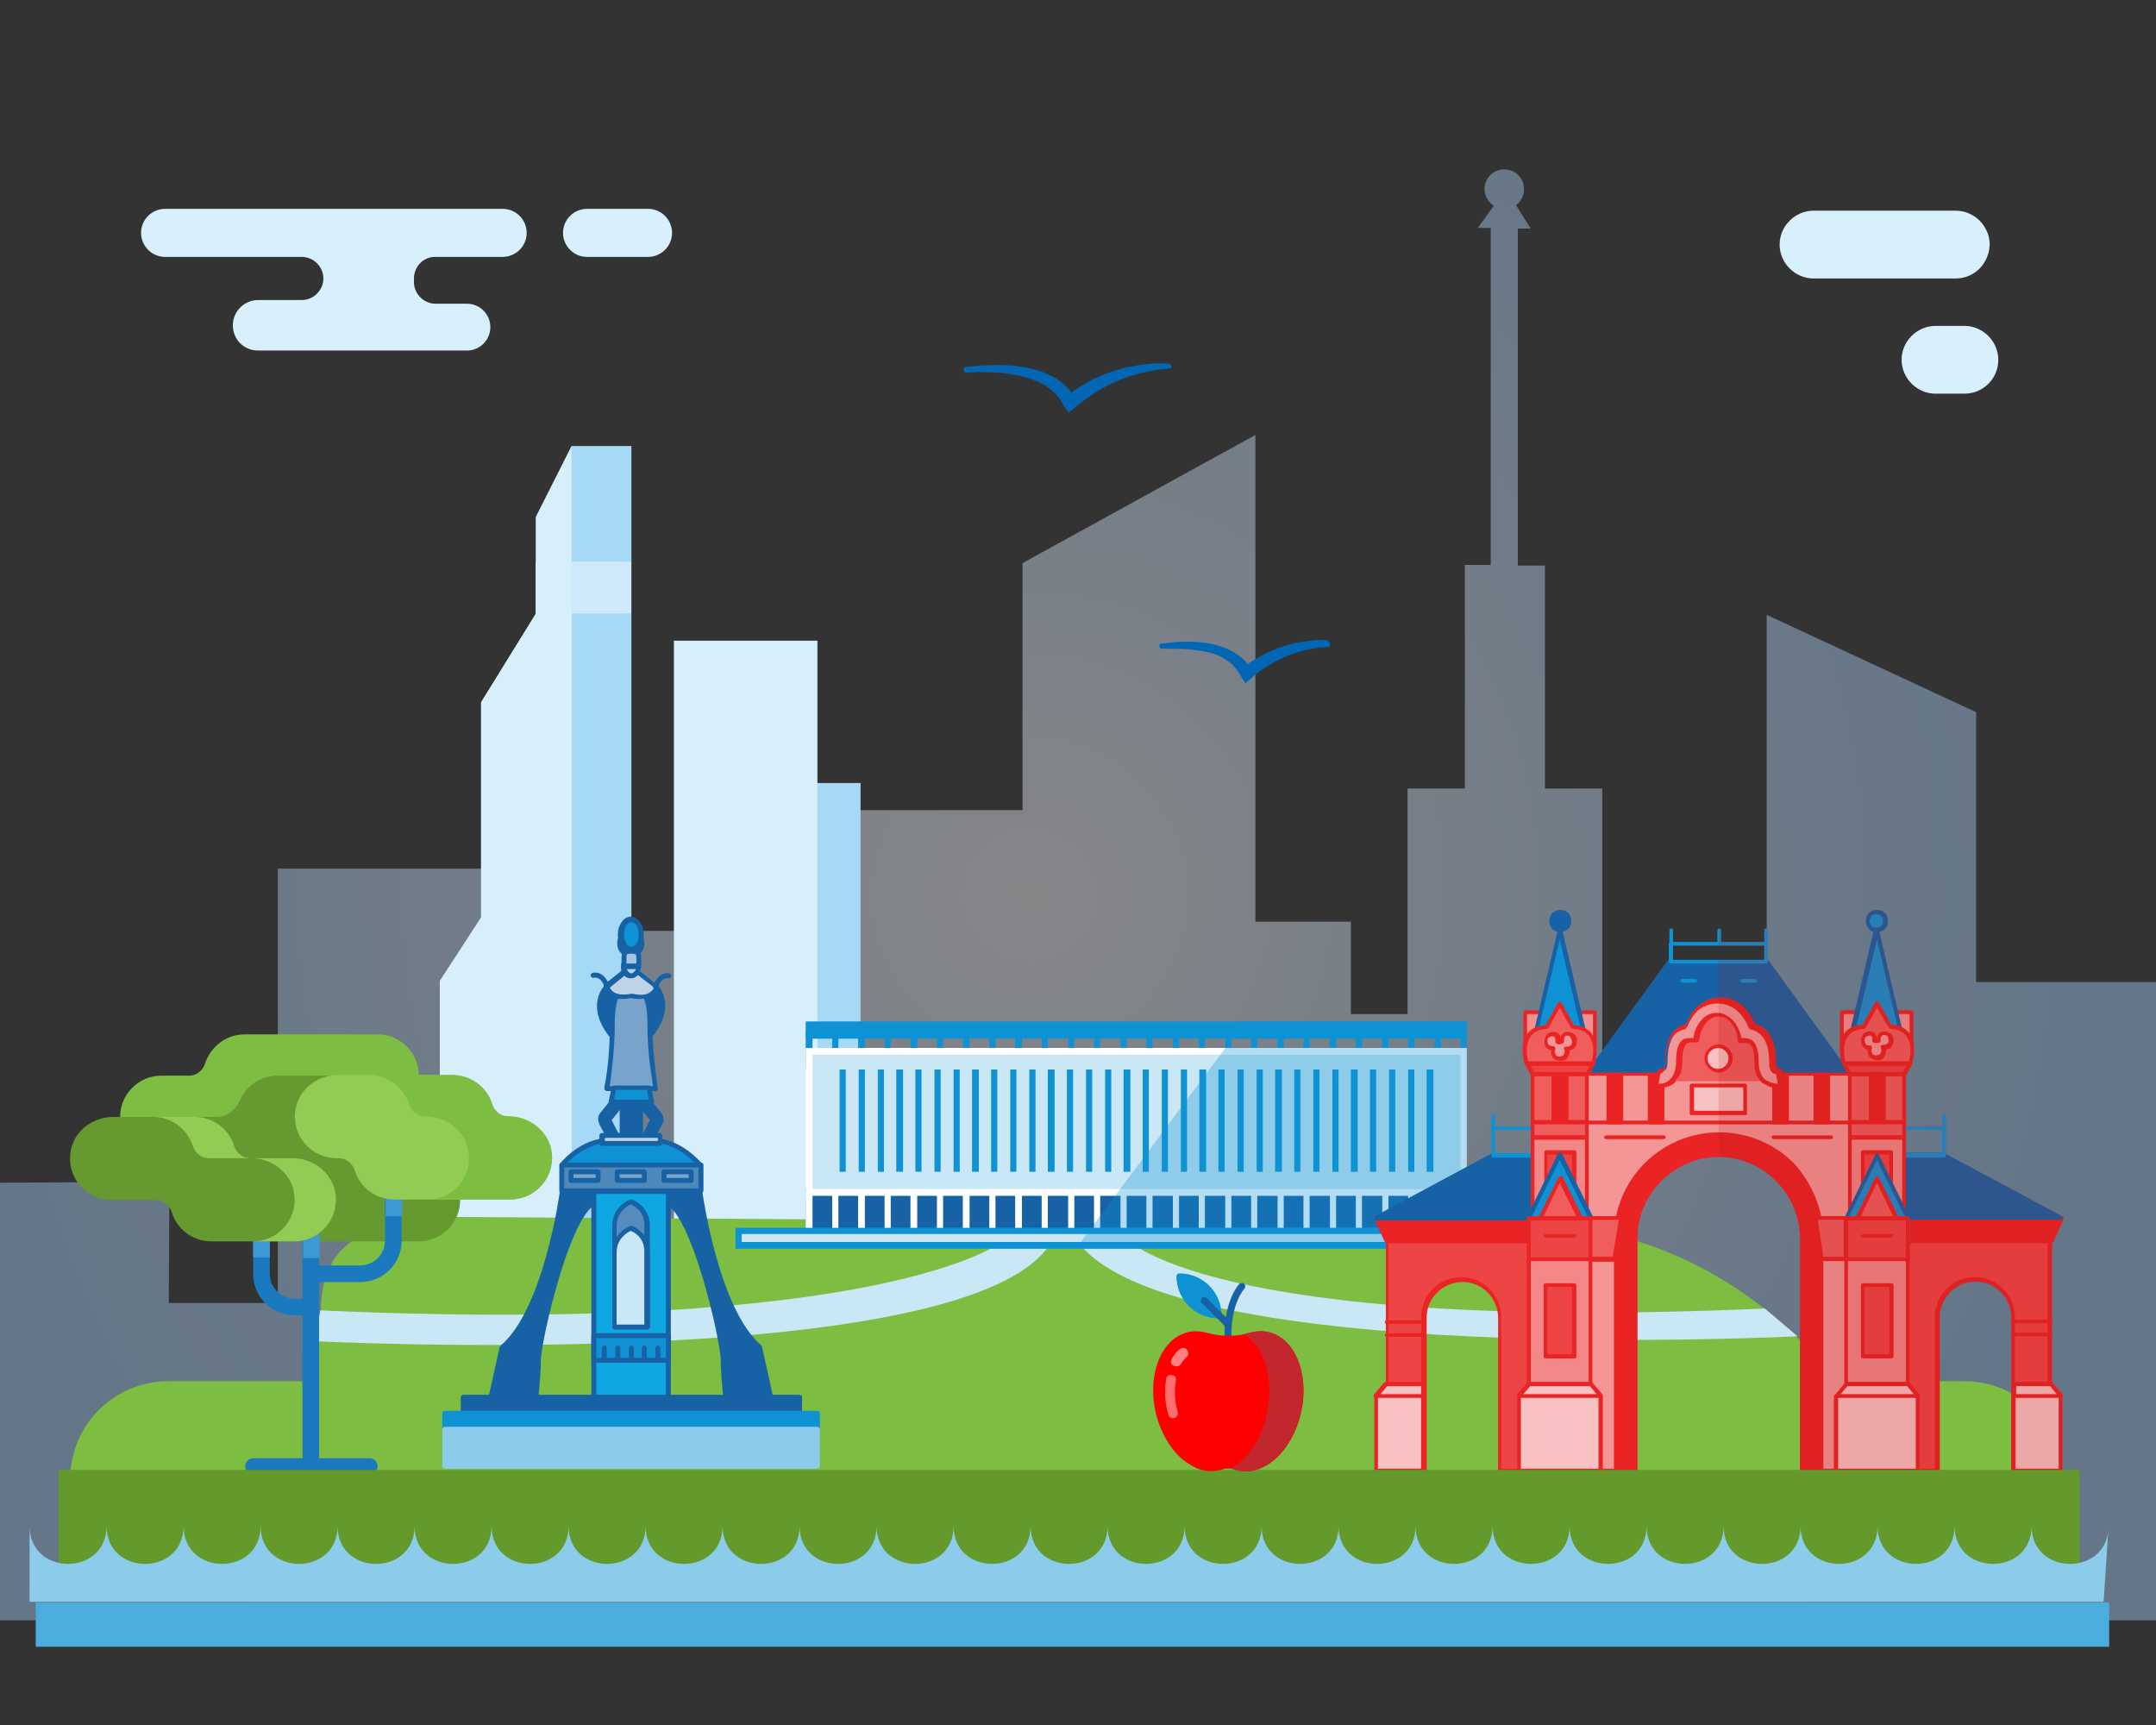 <?xml version="1.0" encoding="utf-8"?>
<!-- Generator: Adobe Illustrator 24.1.1, SVG Export Plug-In . SVG Version: 6.00 Build 0)  -->
<!DOCTYPE svg PUBLIC "-//W3C//DTD SVG 1.1//EN" "http://www.w3.org/Graphics/SVG/1.1/DTD/svg11.dtd">
<svg version="1.1" id="Слой_1" xmlns:x="http://ns.adobe.com/Extensibility/1.0/" xmlns:i="http://ns.adobe.com/AdobeIllustrator/10.0/" xmlns:graph="http://ns.adobe.com/Graphs/1.0/"
	 xmlns="http://www.w3.org/2000/svg" xmlns:xlink="http://www.w3.org/1999/xlink" x="0px" y="0px" viewBox="0 0 350 280"
	 style="enable-background:new 0 0 350 280;" xml:space="preserve">
<rect x="0" y="0" width="350" height="280" fill="#333333" stroke="none"/>
<style type="text/css">
	.st0{opacity:0.42;clip-path:url(#SVGID_2_);fill:url(#SVGID_3_);}
	.st1{clip-path:url(#SVGID_2_);fill:#4BADDE;}
	.st2{clip-path:url(#SVGID_2_);fill:#A6D9F6;}
	.st3{clip-path:url(#SVGID_2_);}
	.st4{fill:#A0D7F5;}
	.st5{fill:#DFF2FC;}
	.st6{fill:#A6D9F6;}
	.st7{fill:#CEEAFA;}
	.st8{fill:#D7EEFB;}
	.st9{clip-path:url(#SVGID_2_);fill:#D7EEFB;}
	.st10{clip-path:url(#SVGID_2_);fill:#7DBD41;}
	.st11{clip-path:url(#SVGID_2_);fill:#CAE7F5;}
	.st12{fill:#7DBD41;}
	.st13{fill:#679931;}
	.st14{fill:#1A79BF;}
	.st15{fill:#3E98D3;}
	.st16{fill:#92CC54;}
	.st17{fill:#1762A5;}
	.st18{fill:#0F92D3;}
	.st19{fill:#FFFFFF;}
	.st20{fill:#CAE7F5;}
	.st21{opacity:0.32;fill:#0F92D3;}
	.st22{fill:#F59696;}
	.st23{fill:#EA2424;}
	.st24{fill:#ED4545;}
	.st25{fill:#F9C2C2;}
	.st26{fill:#F48F8F;}
	.st27{fill:#F38787;}
	.st28{fill:#EF5D5D;}
	.st29{fill:#ED4343;}
	.st30{opacity:0.16;fill:#AA1313;}
	.st31{fill:#64992B;}
	.st32{clip-path:url(#SVGID_2_);fill:#8CCBEA;}
	.st33{fill:#0EA7E2;}
	.st34{fill:#568CBD;}
	.st35{fill:#8CCBEA;}
	.st36{fill:#BED3E6;}
	.st37{fill:#78A4CB;}
	.st38{fill:#A9C5DE;}
	.st39{fill:#4F88BB;}
	.st40{fill:#FF0000;}
	.st41{fill:#C1272D;}
	.st42{fill:#FF6E6E;}
	.st43{fill:#FF8282;}
	.st44{fill:#0167B5;}
	.st45{fill:#D7F0FC;}
</style>
<g>
	<defs>
		<rect id="SVGID_1_" width="350" height="280"/>
	</defs>
	<clipPath id="SVGID_2_">
		<use xlink:href="#SVGID_1_"  style="overflow:visible;"/>
	</clipPath>
	
		<radialGradient id="SVGID_3_" cx="252.915" cy="145.248" r="177.035" gradientTransform="matrix(1 0 0 1 -85.787 0)" gradientUnits="userSpaceOnUse">
		<stop  offset="0" style="stop-color:#F6F7FC"/>
		<stop  offset="0.374" style="stop-color:#D3E6FC"/>
		<stop  offset="0.777" style="stop-color:#B2D7FC"/>
		<stop  offset="1" style="stop-color:#A6D1FC"/>
	</radialGradient>
	<path class="st0" d="M359.2,173.8v-14.4h-38.4v-43.8l-34-15.8v72.7h-26.7V128h-9.3V91.8h-4.4V37.1h2.1l-2.4-3.8
		c0.8-0.6,1.3-1.5,1.3-2.6c0-1.8-1.4-3.2-3.2-3.2c-1.8,0-3.2,1.4-3.2,3.2c0,1.1,0.6,2.1,1.5,2.7l-2.6,3.6h2.1v54.7h-4.2V128h-9.3
		v36.6h-9.2v-15h-15.5v-79L166,91.4v40.1h-36.9v57.2h-11.6v-37.6H94.6V141H45.1v70.5l-17.7,0l0.1-19.7l-44.9,0.3l-0.3-34.4h-36.2
		v105.3h442v-89.1H359.2z"/>
	<rect x="5.8" y="260.1" class="st1" width="336.6" height="7.2"/>
	<rect x="121.1" y="127.1" class="st2" width="18.6" height="82.4"/>
	<g class="st3">
		<polygon class="st4" points="87,99.6 92.8,99.6 92.8,72.4 87,83.9 		"/>
		<polygon class="st5" points="78.1,215 92.8,215 92.8,99.6 87,99.6 78.1,114 		"/>
		<polygon class="st4" points="71.5,215 86.1,215 86.1,145.6 80.3,145.6 71.5,159.2 		"/>
		<polygon class="st6" points="102.5,72.4 102.5,184.9 105.8,184.9 105.8,215 92.8,215 92.8,184.9 92.8,72.4 		"/>
		
			<rect x="87" y="91.3" transform="matrix(-1 -4.488200e-11 4.488200e-11 -1 189.462 190.875)" class="st7" width="15.5" height="8.4"/>
		<path class="st8" d="M78.1,148.9V114L87,99.6v-8.4v-7.3l5.8-11.5V215v0h-6.7h-8h-6.7v-55.8L78.1,148.9z"/>
	</g>
	<rect x="109.4" y="104" class="st9" width="23.3" height="100.2"/>
	<path class="st10" d="M11.4,240.1h323.4v0c0-8.8-7.1-15.9-15.9-15.9H27.3C18.5,224.2,11.4,231.3,11.4,240.1L11.4,240.1z"/>
	<path class="st10" d="M51.2,224.3h246.9c0,0-17.9-26.3-52.1-25.6l-177.3-1.2c-7.1,1.7-16.6,2.7-16.6,15.3L51.2,224.3z"/>
	<path class="st11" d="M182.4,200.7c0,0,12.5,15.7,104.1,11.7l5.3,4.5c0,0-101.3,5.2-116.7-15.2L182.4,200.7z"/>
	<path class="st11" d="M162.6,201.6c0,0-19,15.2-110.6,11.1l-0.9,5c0,0,103.4,5.3,118.9-15.1L162.6,201.6z"/>
	<g class="st3">
		<path class="st12" d="M19.5,181.3c0-3.7,3-6.7,6.7-6.7h4.5c1.2,0,2.2-0.8,2.6-2c0.9-2.7,3.4-4.7,6.4-4.7h21.6c3.7,0,6.7,3,6.7,6.7
			v16.2H19.5V181.3z"/>
		<path class="st13" d="M24.9,188c0-3.7,3-6.7,6.7-6.7h3.5c1.7,0,3.1-1.1,3.8-2.6c1-2.4,3.4-4.1,6.2-4.1h21.6c0.5,0,0.9,0,1.3,0.1
			v9.3h6.7v10.8c0,3.7-3,6.7-6.7,6.7H47.8v-10.8H24.9V188z"/>
		<path class="st14" d="M43.8,200.1v6.7c0,2.2,1.8,4,4,4h1.3v-12.1h2.7v6.7h6.7c2.2,0,4-1.8,4-4v-8.1h2.7v8.1c0,3.7-3,6.7-6.7,6.7
			h-6.7v29.7h-2.7v-24.3h-1.3c-3.7,0-6.7-3-6.7-6.7v-6.7H43.8z"/>
		<g>
			<rect x="62.6" y="193.4" class="st15" width="2.7" height="4"/>
			<rect x="49.2" y="198.8" class="st15" width="2.7" height="5.4"/>
			<rect x="41.1" y="200.1" class="st15" width="2.7" height="4"/>
		</g>
		<path class="st14" d="M41.1,239.3h18.9c0.7,0,1.3-0.6,1.3-1.3s-0.6-1.3-1.3-1.3H41.1c-0.7,0-1.3,0.6-1.3,1.3
			S40.3,239.3,41.1,239.3z"/>
		<g>
			<path class="st16" d="M54.8,174.5h18.6c3,0,5.6,2,6.4,4.7c0.4,1.2,1.4,2,2.6,2h0.1c3.5,0,6.7,2.6,7,6.1c0.4,4-2.8,7.4-6.7,7.4H64
				c-3,0-5.6-2-6.4-4.7c-0.4-1.2-1.4-2-2.6-2h-0.4c-3.9,0-7.1-3.4-6.7-7.4C48.2,177.1,51.3,174.5,54.8,174.5z"/>
			<path class="st13" d="M18.4,181.3h13.2c3,0,5.6,2,6.4,4.7c0.4,1.2,1.4,2,2.6,2h6.9c3.5,0,6.7,2.6,7,6.1c0.4,4-2.8,7.4-6.7,7.4
				H34.3c-3,0-5.6-2-6.4-4.7c-0.4-1.2-1.4-2-2.6-2h-7.2c-3.9,0-7.1-3.4-6.7-7.4C11.7,183.8,14.9,181.3,18.4,181.3z"/>
		</g>
		<g>
			<path class="st12" d="M76.1,187.3c-0.3-3.5-3.5-6.1-7-6.1H69c-1.2,0-2.2-0.8-2.6-2c-0.9-2.7-3.4-4.7-6.4-4.7h13.5
				c3,0,5.6,2,6.4,4.7c0.4,1.2,1.4,2,2.6,2h0.1c3.5,0,6.7,2.6,7,6.1c0.4,4-2.8,7.4-6.7,7.4H69.4C73.3,194.7,76.5,191.4,76.1,187.3z"
				/>
			<path class="st16" d="M47.8,194.1c-0.3-3.5-3.5-6.1-7-6.1h6.7c3.5,0,6.7,2.6,7,6.1c0.4,4-2.8,7.4-6.7,7.4h-6.7
				C45,201.5,48.2,198.1,47.8,194.1z"/>
			<path class="st16" d="M31.3,186c-0.9-2.7-3.4-4.7-6.4-4.7h6.7c3,0,5.6,2,6.4,4.7c0.4,1.2,1.4,2,2.6,2h-6.7
				C32.7,188,31.7,187.2,31.3,186z"/>
		</g>
	</g>
	<g class="st3">
		<polygon class="st17" points="131.3,199.8 237.6,199.8 237.6,193.6 131.3,193.6 		"/>
		<polygon class="st18" points="237.6,199.8 237.6,199.3 131.9,199.3 131.9,194.1 237.1,194.1 237.1,199.8 237.6,199.8 237.6,199.3 
			237.6,199.8 238.1,199.8 238.1,193 130.8,193 130.8,200.3 238.1,200.3 238.1,199.8 		"/>
		<polygon class="st19" points="130.8,199.8 131.9,199.8 131.9,193.6 130.8,193.6 		"/>
		<polygon class="st19" points="135.1,199.8 136.1,199.8 136.1,193.6 135.1,193.6 		"/>
		<polygon class="st19" points="139.3,199.8 140.4,199.8 140.4,193.6 139.3,193.6 		"/>
		<polygon class="st19" points="143.6,199.8 144.6,199.8 144.6,193.6 143.6,193.6 		"/>
		<polygon class="st19" points="147.8,199.8 148.9,199.8 148.9,193.6 147.8,193.6 		"/>
		<polygon class="st19" points="152.1,199.8 153.1,199.8 153.1,193.6 152.1,193.6 		"/>
		<polygon class="st19" points="156.3,199.8 157.4,199.8 157.4,193.6 156.3,193.6 		"/>
		<polygon class="st19" points="160.6,199.8 161.6,199.8 161.6,193.6 160.6,193.6 		"/>
		<polygon class="st19" points="164.8,199.8 165.9,199.8 165.9,193.6 164.8,193.6 		"/>
		<polygon class="st19" points="169.1,199.8 170.1,199.8 170.1,193.6 169.1,193.6 		"/>
		<polygon class="st19" points="173.4,199.8 174.4,199.8 174.4,193.6 173.4,193.6 		"/>
		<polygon class="st19" points="177.6,199.8 178.6,199.8 178.6,193.6 177.6,193.6 		"/>
		<polygon class="st19" points="181.9,199.8 182.9,199.8 182.9,193.6 181.9,193.6 		"/>
		<polygon class="st19" points="186.1,199.8 187.1,199.8 187.1,193.6 186.1,193.6 		"/>
		<polygon class="st19" points="190.4,199.8 191.4,199.8 191.4,193.6 190.4,193.6 		"/>
		<polygon class="st19" points="194.6,199.8 195.6,199.8 195.6,193.6 194.6,193.6 		"/>
		<polygon class="st19" points="198.9,199.8 199.9,199.8 199.9,193.6 198.9,193.6 		"/>
		<polygon class="st19" points="203.1,199.8 204.1,199.8 204.1,193.6 203.1,193.6 		"/>
		<polygon class="st19" points="207.4,199.8 208.4,199.8 208.4,193.6 207.4,193.6 		"/>
		<polygon class="st19" points="211.6,199.8 212.6,199.8 212.6,193.6 211.6,193.6 		"/>
		<polygon class="st19" points="215.9,199.8 216.9,199.8 216.9,193.6 215.9,193.6 		"/>
		<polygon class="st19" points="220.1,199.8 221.1,199.8 221.1,193.6 220.1,193.6 		"/>
		<polygon class="st19" points="224.4,199.8 225.4,199.8 225.4,193.6 224.4,193.6 		"/>
		<polygon class="st19" points="228.6,199.8 229.6,199.8 229.6,193.6 228.6,193.6 		"/>
		<polygon class="st19" points="232.9,199.8 233.9,199.8 233.9,193.6 232.9,193.6 		"/>
		<polygon class="st19" points="237.1,199.8 238.1,199.8 238.1,193.6 237.1,193.6 		"/>
		<polygon class="st18" points="130.8,173.5 131.9,173.5 131.9,167.2 130.8,167.2 		"/>
		<polygon class="st18" points="135.1,173.5 136.1,173.5 136.1,167.2 135.1,167.2 		"/>
		<polygon class="st18" points="139.3,173.5 140.4,173.5 140.4,167.2 139.3,167.2 		"/>
		<polygon class="st18" points="143.6,173.5 144.6,173.5 144.6,167.2 143.6,167.2 		"/>
		<polygon class="st18" points="147.8,173.5 148.9,173.5 148.9,167.2 147.8,167.2 		"/>
		<polygon class="st18" points="152.1,173.5 153.1,173.5 153.1,167.2 152.1,167.2 		"/>
		<polygon class="st18" points="156.3,173.5 157.4,173.5 157.4,167.2 156.3,167.2 		"/>
		<polygon class="st18" points="160.6,173.5 161.6,173.5 161.6,167.2 160.6,167.2 		"/>
		<polygon class="st18" points="164.8,173.5 165.9,173.5 165.9,167.2 164.8,167.2 		"/>
		<polygon class="st18" points="169.1,173.5 170.1,173.5 170.1,167.2 169.1,167.2 		"/>
		<polygon class="st18" points="173.4,173.5 174.4,173.5 174.4,167.2 173.4,167.2 		"/>
		<polygon class="st18" points="177.6,173.5 178.6,173.5 178.6,167.2 177.6,167.2 		"/>
		<polygon class="st18" points="181.9,173.5 182.9,173.5 182.9,167.2 181.9,167.2 		"/>
		<polygon class="st18" points="186.1,173.5 187.1,173.5 187.1,167.2 186.1,167.2 		"/>
		<polygon class="st18" points="190.4,173.5 191.4,173.5 191.4,167.2 190.4,167.2 		"/>
		<polygon class="st18" points="194.6,173.5 195.6,173.5 195.6,167.2 194.6,167.2 		"/>
		<polygon class="st18" points="198.9,173.5 199.9,173.5 199.9,167.2 198.9,167.2 		"/>
		<polygon class="st18" points="203.1,173.5 204.1,173.5 204.1,167.2 203.1,167.2 		"/>
		<polygon class="st18" points="207.4,173.5 208.4,173.5 208.4,167.2 207.4,167.2 		"/>
		<polygon class="st18" points="211.6,173.5 212.6,173.5 212.6,167.2 211.6,167.2 		"/>
		<polygon class="st18" points="215.9,173.5 216.9,173.5 216.9,167.2 215.9,167.2 		"/>
		<polygon class="st18" points="220.1,173.5 221.1,173.5 221.1,167.2 220.1,167.2 		"/>
		<polygon class="st18" points="224.4,173.5 225.4,173.5 225.4,167.2 224.4,167.2 		"/>
		<polygon class="st18" points="228.6,173.5 229.6,173.5 229.6,167.2 228.6,167.2 		"/>
		<polygon class="st18" points="232.9,173.5 233.9,173.5 233.9,167.2 232.9,167.2 		"/>
		<polygon class="st18" points="237.1,173.5 238.1,173.5 238.1,167.2 237.1,167.2 		"/>
		<polygon class="st18" points="131.3,168.1 237.6,168.1 237.6,166.3 131.3,166.3 		"/>
		<polygon class="st18" points="237.6,166.3 237.6,165.8 130.8,165.8 130.8,168.6 238.1,168.6 238.1,165.8 237.6,165.8 237.6,166.3 
			237.1,166.3 237.1,167.6 131.9,167.6 131.9,166.9 237.6,166.9 237.6,166.3 237.1,166.3 		"/>
		<polygon class="st20" points="131.3,193.6 237.6,193.6 237.6,170.6 131.3,170.6 		"/>
		<polygon class="st19" points="237.6,193.6 237.6,193 131.9,193 131.9,171.2 237.1,171.2 237.1,193.6 237.6,193.6 237.6,193 
			237.6,193.6 238.1,193.6 238.1,170.1 130.8,170.1 130.8,194.1 238.1,194.1 238.1,193.6 		"/>
		<polygon class="st18" points="136.3,190.2 137.3,190.2 137.3,173.6 136.3,173.6 		"/>
		<polygon class="st18" points="139.4,190.2 140.4,190.2 140.4,173.6 139.4,173.6 		"/>
		<polygon class="st18" points="142.5,190.2 143.5,190.2 143.5,173.6 142.5,173.6 		"/>
		<polygon class="st18" points="145.5,190.2 146.6,190.2 146.6,173.6 145.5,173.6 		"/>
		<polygon class="st18" points="148.6,190.2 149.6,190.2 149.6,173.6 148.6,173.6 		"/>
		<polygon class="st18" points="151.7,190.2 152.7,190.2 152.7,173.6 151.7,173.6 		"/>
		<polygon class="st18" points="154.8,190.2 155.8,190.2 155.8,173.6 154.8,173.6 		"/>
		<polygon class="st18" points="157.8,190.2 158.9,190.2 158.9,173.6 157.8,173.6 		"/>
		<polygon class="st18" points="160.9,190.2 161.9,190.2 161.9,173.6 160.9,173.6 		"/>
		<polygon class="st18" points="164,190.2 165,190.2 165,173.6 164,173.6 		"/>
		<polygon class="st18" points="167.1,190.2 168.1,190.2 168.1,173.6 167.1,173.6 		"/>
		<polygon class="st18" points="170.1,190.2 171.2,190.2 171.2,173.6 170.1,173.6 		"/>
		<polygon class="st18" points="173.2,190.2 174.2,190.2 174.2,173.6 173.2,173.6 		"/>
		<polygon class="st18" points="176.3,190.2 177.3,190.2 177.3,173.6 176.3,173.6 		"/>
		<polygon class="st18" points="179.4,190.2 180.4,190.2 180.4,173.6 179.4,173.6 		"/>
		<polygon class="st18" points="182.4,190.2 183.5,190.2 183.5,173.6 182.4,173.6 		"/>
		<polygon class="st18" points="185.5,190.2 186.5,190.2 186.5,173.6 185.5,173.6 		"/>
		<polygon class="st18" points="188.6,190.2 189.6,190.2 189.6,173.6 188.6,173.6 		"/>
		<polygon class="st18" points="191.7,190.2 192.7,190.2 192.7,173.6 191.7,173.6 		"/>
		<polygon class="st18" points="194.7,190.2 195.8,190.2 195.8,173.6 194.7,173.6 		"/>
		<polygon class="st18" points="197.8,190.2 198.8,190.2 198.8,173.6 197.8,173.6 		"/>
		<polygon class="st18" points="200.9,190.2 201.9,190.2 201.9,173.6 200.9,173.6 		"/>
		<polygon class="st18" points="204,190.2 205,190.2 205,173.6 204,173.6 		"/>
		<polygon class="st18" points="207,190.2 208.1,190.2 208.1,173.6 207,173.6 		"/>
		<polygon class="st18" points="210.1,190.2 211.1,190.2 211.1,173.6 210.1,173.6 		"/>
		<polygon class="st18" points="213.2,190.2 214.2,190.2 214.2,173.6 213.2,173.6 		"/>
		<polygon class="st18" points="216.3,190.2 217.3,190.2 217.3,173.6 216.3,173.6 		"/>
		<polygon class="st18" points="219.3,190.2 220.4,190.2 220.4,173.6 219.3,173.6 		"/>
		<polygon class="st18" points="222.4,190.2 223.4,190.2 223.4,173.6 222.4,173.6 		"/>
		<polygon class="st18" points="225.5,190.2 226.5,190.2 226.5,173.6 225.5,173.6 		"/>
		<polygon class="st18" points="228.6,190.2 229.6,190.2 229.6,173.6 228.6,173.6 		"/>
		<polygon class="st18" points="231.6,190.2 232.7,190.2 232.7,173.6 231.6,173.6 		"/>
		<polygon class="st20" points="119.9,202.2 249.1,202.2 249.1,199.8 119.9,199.8 		"/>
		<polygon class="st18" points="249.1,202.2 249.1,201.6 120.4,201.6 120.4,200.3 248.6,200.3 248.6,202.2 249.1,202.2 249.1,201.6 
			249.1,202.2 249.6,202.2 249.6,199.3 119.4,199.3 119.4,202.7 249.6,202.7 249.6,202.2 		"/>
		<path class="st21" d="M249.5,202.1v-2.9h-11.4v-5.7h0V193v-19.5h0v-6.3h0v-1.4h-0.5h-35.5l-2.1,2.8h3.1v1.5h-3.2v-1.3l-25.2,33.8
			h74.9V202.1z M207.3,170.1h-3.2v-1.5h3.2V170.1z M211.6,170.1h-3.2v-1.5h3.2V170.1z M215.8,170.1h-3.2v-1.5h3.2V170.1z
			 M220.1,170.1h-3.2v-1.5h3.2V170.1z M224.3,170.1h-3.2v-1.5h3.2V170.1z M228.6,170.1h-3.2v-1.5h3.2V170.1z M232.8,170.1h-3.2v-1.5
			h3.2V170.1z M237.1,170.1h-3.2v-1.5h3.2V170.1z"/>
	</g>
	<g class="st3">
		<polygon class="st17" points="286.8,156.1 271.1,156.1 257.9,174.3 300.1,174.3 		"/>
		<path class="st17" d="M286.7,156.4h-15.4L258.5,174h40.9L286.7,156.4z M271.1,155.8h15.7c0.1,0,0.2,0,0.3,0.1l13.2,18.2
			c0,0.1,0.1,0.1,0.1,0.2c0,0.2-0.2,0.3-0.3,0.3h-42.2c-0.1,0-0.1,0-0.2-0.1c-0.2-0.1-0.2-0.3-0.1-0.5l13.2-18.2
			C270.9,155.8,271,155.8,271.1,155.8z"/>
		<path class="st18" d="M271.6,155.8h14.8v-2.3h-14.8V155.8z M286.7,156.4h-15.5c-0.2,0-0.3-0.2-0.3-0.3v-2.9c0-0.2,0.2-0.3,0.3-0.3
			h15.5c0.2,0,0.3,0.2,0.3,0.3v2.9C287,156.3,286.9,156.4,286.7,156.4z"/>
		<polygon class="st22" points="256.9,183.1 301,183.1 301,174.3 256.9,174.3 		"/>
		<path class="st23" d="M257.3,182.7h43.4v-8.1h-43.4V182.7z M301,183.4h-44.1c-0.2,0-0.3-0.2-0.3-0.3v-8.7c0-0.2,0.2-0.3,0.3-0.3
			H301c0.2,0,0.3,0.2,0.3,0.3v8.7C301.3,183.3,301.2,183.4,301,183.4z"/>
		<path class="st22" d="M301,182.2v56.6h-8.5v-37.8c0-7.4-6.1-13.5-13.5-13.5c-7.5,0-13.5,6.1-13.5,13.5v37.8h-8.5v-56.6L301,182.2
			L301,182.2z"/>
		<path class="st23" d="M301.3,182.2v56.6c0,0.2-0.2,0.3-0.3,0.3h-8.5c-0.2,0-0.3-0.2-0.3-0.3v-37.8c0-3.6-1.5-6.9-3.9-9.3
			c-2.4-2.4-5.7-3.9-9.3-3.9c-3.6,0-6.9,1.5-9.3,3.9c-2.4,2.4-3.9,5.7-3.9,9.3v37.8c0,0.2-0.2,0.3-0.3,0.3h-8.5
			c-0.2,0-0.3-0.2-0.3-0.3v-56.6c0-0.2,0.2-0.3,0.3-0.3H301C301.2,181.8,301.3,182,301.3,182.2z M300.7,238.4v-55.9h-43.4v55.9h7.8
			v-37.5c0-3.8,1.6-7.3,4.1-9.8c2.5-2.5,6-4.1,9.8-4.1c3.8,0,7.3,1.6,9.8,4.1c2.5,2.5,4.1,6,4.1,9.8v37.5H300.7z"/>
		<path class="st23" d="M295.7,200.9v37.8h-3.2v-37.8c0-7.4-6.1-13.5-13.5-13.5c-7.5,0-13.5,6.1-13.5,13.5v37.8h-3.2v-37.8
			c0-9.2,7.5-16.7,16.7-16.7C288.2,184.2,295.7,191.7,295.7,200.9z"/>
		<path class="st23" d="M296,200.9v37.8c0,0.2-0.2,0.3-0.3,0.3h-3.2c-0.2,0-0.3-0.2-0.3-0.3v-37.8c0-3.6-1.5-6.9-3.9-9.3
			c-2.4-2.4-5.7-3.9-9.3-3.9c-3.6,0-6.9,1.5-9.3,3.9c-2.4,2.4-3.9,5.7-3.9,9.3v37.8c0,0.2-0.2,0.3-0.3,0.3h-3.2
			c-0.2,0-0.3-0.2-0.3-0.3v-37.8c0-4.7,1.9-9,5-12.1c3.1-3.1,7.4-5,12.1-5c4.7,0,9,1.9,12.1,5C294.1,192,296,196.2,296,200.9
			L296,200.9z M295.4,238.4v-37.5c0-4.5-1.8-8.6-4.8-11.6c-3-3-7.1-4.8-11.6-4.8c-4.5,0-8.6,1.8-11.6,4.8c-3,3-4.8,7.1-4.8,11.6
			v37.5h2.5v-37.5c0-3.8,1.6-7.3,4.1-9.8c2.5-2.5,6-4.1,9.8-4.1c3.8,0,7.3,1.6,9.8,4.1c2.5,2.5,4.1,6,4.1,9.8v37.5H295.4z"/>
		<polygon class="st23" points="225.1,201.5 247.6,201.5 247.6,197.7 223.3,197.7 		"/>
		<path class="st23" d="M225.3,201.2h22V198h-23.4L225.3,201.2z M247.6,201.8h-22.5c-0.1,0-0.2-0.1-0.3-0.2l-1.7-3.8
			c0,0,0-0.1,0-0.2c0-0.2,0.2-0.3,0.3-0.3h24.3c0.2,0,0.3,0.2,0.3,0.3v3.8C248,201.7,247.8,201.8,247.6,201.8L247.6,201.8z"/>
		<path class="st24" d="M248.2,201.5v37.3h-4.8v-24.9c0-3.4-2.8-6.2-6.2-6.2c-3.4,0-6.2,2.8-6.2,6.2v24.9h-6v-37.3H248.2z"/>
		<path class="st23" d="M248.6,201.5v37.3c0,0.2-0.2,0.3-0.3,0.3h-4.8c-0.2,0-0.3-0.2-0.3-0.3v-24.9c0-1.6-0.7-3.1-1.7-4.1
			c-1.1-1.1-2.5-1.7-4.1-1.7c-1.6,0-3.1,0.7-4.1,1.7c-1.1,1.1-1.7,2.5-1.7,4.1v24.9c0,0.2-0.2,0.3-0.3,0.3h-6
			c-0.2,0-0.3-0.2-0.3-0.3v-37.3c0-0.2,0.2-0.3,0.3-0.3h23.1C248.4,201.2,248.6,201.3,248.6,201.5z M247.9,238.4v-36.6h-22.5v36.6
			h5.3v-24.6c0-1.8,0.7-3.4,1.9-4.6c1.2-1.2,2.8-1.9,4.6-1.9c1.8,0,3.4,0.7,4.6,1.9c1.2,1.2,1.9,2.8,1.9,4.6v24.6L247.9,238.4
			L247.9,238.4z"/>
		<polygon class="st17" points="223.3,197.7 242.4,187.5 248.5,187.5 251.1,197.7 		"/>
		<path class="st17" d="M223.2,197.4l19-10.2c0.1,0,0.1,0,0.2,0v0h6.2c0.2,0,0.3,0.1,0.3,0.3l2.6,10.2c0,0.2-0.1,0.4-0.2,0.4
			c0,0-0.1,0-0.1,0l-27.8,0c-0.2,0-0.3-0.2-0.3-0.3C223,197.6,223.1,197.4,223.2,197.4L223.2,197.4z M242.4,187.9l-17.8,9.5h26
			l-2.4-9.5H242.4z"/>
		<path class="st18" d="M242.7,187.2h7.8v-3.8h-7.8V187.2z M250.9,187.9h-8.5c-0.2,0-0.3-0.2-0.3-0.3v-4.4c0-0.2,0.2-0.3,0.3-0.3
			h8.5c0.2,0,0.3,0.2,0.3,0.3v4.4C251.2,187.7,251,187.9,250.9,187.9z"/>
		<path class="st18" d="M242.7,183.1c0,0.2-0.2,0.3-0.3,0.3c-0.2,0-0.3-0.2-0.3-0.3v-2c0-0.2,0.2-0.3,0.3-0.3c0.2,0,0.3,0.2,0.3,0.3
			V183.1z"/>
		<polygon class="st25" points="231.1,224.7 225,224.7 223.4,226.6 231.1,226.6 		"/>
		<path class="st23" d="M230.7,225h-5.5l-1.1,1.3h6.6V225z M225,224.3h6c0.2,0,0.3,0.2,0.3,0.3v2c0,0.2-0.2,0.3-0.3,0.3h-7.7
			c-0.1,0-0.2,0-0.2-0.1c-0.1-0.1-0.2-0.3,0-0.5l1.6-1.9C224.8,224.4,224.9,224.3,225,224.3z"/>
		<polygon class="st25" points="223.4,238.8 231.1,238.8 231.1,226.6 223.4,226.6 		"/>
		<path class="st23" d="M223.7,238.4h7v-11.5h-7V238.4z M231.1,239.1h-7.7c-0.2,0-0.3-0.2-0.3-0.3v-12.1c0-0.2,0.2-0.3,0.3-0.3h7.7
			c0.2,0,0.3,0.2,0.3,0.3v12.1C231.4,238.9,231.3,239.1,231.1,239.1z"/>
		<path class="st23" d="M225.1,214.9c-0.2,0-0.3-0.2-0.3-0.3c0-0.2,0.2-0.3,0.3-0.3h6c0.2,0,0.3,0.2,0.3,0.3c0,0.2-0.2,0.3-0.3,0.3
			H225.1z"/>
		<path class="st23" d="M225.1,217c-0.2,0-0.3-0.2-0.3-0.3s0.2-0.3,0.3-0.3h6c0.2,0,0.3,0.2,0.3,0.3s-0.2,0.3-0.3,0.3H225.1z"/>
		<polygon class="st26" points="247.6,169.9 258.9,169.9 258.9,164.3 247.6,164.3 		"/>
		<path class="st23" d="M247.9,169.6h10.7v-5h-10.7V169.6z M258.9,170.3h-11.3c-0.2,0-0.3-0.2-0.3-0.3v-5.7c0-0.2,0.2-0.3,0.3-0.3
			h11.3c0.2,0,0.3,0.2,0.3,0.3v5.7C259.2,170.1,259.1,170.3,258.9,170.3z"/>
		<polygon class="st27" points="248.2,226.6 258.2,226.6 258.2,197.7 248.2,197.7 		"/>
		<path class="st23" d="M248.5,226.3h9.4V198h-9.4V226.3z M258.2,226.9h-10c-0.2,0-0.3-0.2-0.3-0.3v-28.9c0-0.2,0.2-0.3,0.3-0.3h10
			c0.2,0,0.3,0.2,0.3,0.3v28.9C258.6,226.8,258.4,226.9,258.2,226.9z"/>
		<polygon class="st18" points="248.2,172.3 253.2,151 258.3,172.3 		"/>
		<path class="st17" d="M247.9,172.2l5-21.3c0-0.2,0.2-0.3,0.4-0.3c0.1,0,0.2,0.1,0.3,0.3l5,21.3c0,0.2-0.1,0.4-0.3,0.4
			c0,0-0.1,0-0.1,0h-10.1C248,172.6,247.9,172.5,247.9,172.2C247.9,172.3,247.9,172.2,247.9,172.2L247.9,172.2z M253.2,152.5
			l-4.6,19.5h9.2L253.2,152.5z"/>
		<path class="st17" d="M254.7,149.5c0,0.8-0.7,1.5-1.5,1.5c-0.8,0-1.5-0.7-1.5-1.5c0-0.8,0.7-1.5,1.5-1.5
			C254.1,148,254.7,148.7,254.7,149.5z"/>
		<path class="st17" d="M255.1,149.5c0,0.5-0.2,1-0.5,1.3l0,0c-0.3,0.3-0.8,0.5-1.3,0.5c-0.5,0-1-0.2-1.3-0.5
			c-0.3-0.3-0.5-0.8-0.5-1.3c0-0.5,0.2-1,0.5-1.3c0.3-0.3,0.8-0.5,1.3-0.5c0.5,0,1,0.2,1.3,0.5l0,0
			C254.9,148.6,255.1,149,255.1,149.5z M254.1,150.3c0.2-0.2,0.3-0.5,0.3-0.8c0-0.3-0.1-0.6-0.3-0.8l0,0c-0.2-0.2-0.5-0.3-0.8-0.3
			c-0.3,0-0.6,0.1-0.8,0.3c-0.2,0.2-0.3,0.5-0.3,0.8c0,0.3,0.1,0.6,0.3,0.8c0.2,0.2,0.5,0.3,0.8,0.3
			C253.6,150.7,253.8,150.6,254.1,150.3L254.1,150.3z"/>
		<path class="st28" d="M255.3,166.7l-2.1-3.7l-2.1,3.7c-5.1,0.3-3.3,6-3.3,6h10.8C258.6,172.6,260.4,166.9,255.3,166.7z"/>
		<path class="st23" d="M255,166.8l-1.8-3.2l-1.8,3.2c-0.1,0.1-0.2,0.2-0.3,0.2c-4,0.2-3.3,4.3-3,5.3h10.3c0.3-1,1-5.1-3-5.3
			C255.2,167,255.1,166.9,255,166.8L255,166.8z M253.5,162.8l2,3.6c5,0.4,3.5,5.9,3.4,6.3c0,0.2-0.2,0.3-0.3,0.3h-10.8v0
			c-0.1,0-0.3-0.1-0.3-0.2c0,0-1.9-6,3.4-6.4l2-3.6c0-0.1,0.1-0.1,0.1-0.1C253.2,162.5,253.4,162.6,253.5,162.8L253.5,162.8z"/>
		<path class="st22" d="M254.4,167.8c-0.7,0-0.8,0.5-0.8,1.2c0,0.2-0.7,0.2-0.7,0c0-0.7-0.2-1.2-0.8-1.2c-0.7,0-1.2,0.5-1.2,1.2
			c0,0.7,0.5,1.2,1.2,1.2c0,0,0.1,0,0.1,0c-0.1,0.1-0.1,0.3-0.1,0.5c0,0.7,0.5,1.2,1.2,1.2s1.2-0.5,1.2-1.2c0-0.2,0-0.3-0.1-0.5
			c0,0,0.1,0,0.1,0c0.7,0,1.2-0.5,1.2-1.2C255.6,168.3,255.1,167.8,254.4,167.8z"/>
		<path class="st23" d="M254.4,168.1c-0.2,0-0.3,0.1-0.4,0.2c-0.1,0.2-0.1,0.4-0.1,0.7c0,0.3-0.2,0.4-0.5,0.5l0,0
			c-0.1,0-0.1,0-0.2,0c-0.1,0-0.1,0-0.2,0l0,0c-0.3,0-0.5-0.2-0.5-0.4c0-0.3,0-0.5-0.1-0.7c-0.1-0.1-0.2-0.2-0.4-0.2
			c-0.2,0-0.4,0.1-0.6,0.2c-0.2,0.2-0.2,0.4-0.2,0.6c0,0.2,0.1,0.4,0.2,0.6l0,0c0.2,0.1,0.4,0.2,0.6,0.2l0.1,0
			c0.2,0,0.3,0.1,0.4,0.3c0,0.1,0,0.1,0,0.2c0,0.1,0,0.1-0.1,0.2c0,0.1,0,0.1,0,0.2c0,0.2,0.1,0.4,0.2,0.6c0.2,0.2,0.4,0.2,0.6,0.2
			c0.2,0,0.4-0.1,0.6-0.2l0,0c0.1-0.2,0.2-0.4,0.2-0.6c0-0.1,0-0.1,0-0.2c0-0.1,0-0.1-0.1-0.2c-0.1-0.2,0-0.4,0.2-0.4
			c0.1,0,0.1,0,0.2,0c0,0,0,0,0.1,0c0.2,0,0.4-0.1,0.6-0.2c0.2-0.2,0.2-0.4,0.2-0.6c0-0.2-0.1-0.4-0.2-0.6
			C254.9,168.2,254.7,168.1,254.4,168.1L254.4,168.1z M253.5,168c0.2-0.3,0.5-0.5,1-0.5c0.4,0,0.8,0.2,1.1,0.4
			c0.3,0.3,0.4,0.7,0.4,1.1c0,0.4-0.2,0.8-0.4,1.1h0c-0.2,0.2-0.5,0.3-0.8,0.4c0,0.1,0,0.1,0,0.2c0,0.4-0.2,0.8-0.4,1.1l0,0
			c-0.3,0.3-0.7,0.4-1.1,0.4c-0.4,0-0.8-0.2-1.1-0.4l0,0c-0.3-0.3-0.4-0.7-0.4-1.1c0-0.1,0-0.1,0-0.2c-0.3-0.1-0.5-0.2-0.7-0.4l0,0
			c-0.3-0.3-0.4-0.7-0.4-1.1c0-0.4,0.2-0.8,0.4-1.1c0.3-0.3,0.7-0.4,1.1-0.4c0.5,0,0.8,0.2,1,0.5c0.1,0.2,0.2,0.5,0.2,0.8h0
			C253.3,168.5,253.3,168.2,253.5,168L253.5,168z"/>
		<polygon class="st29" points="257.7,174.3 248.8,174.3 247.8,172.6 258.6,172.6 		"/>
		<path class="st23" d="M257.7,174.7h-8.9c-0.1,0-0.3-0.1-0.3-0.2l-0.9-1.7c-0.1-0.2,0-0.4,0.1-0.5c0.1,0,0.1,0,0.2,0v0h10.8
			c0.2,0,0.3,0.2,0.3,0.3c0,0.1,0,0.1-0.1,0.2l-0.9,1.7C257.9,174.6,257.8,174.7,257.7,174.7L257.7,174.7L257.7,174.7z M249,174h8.5
			l0.6-1h-9.6L249,174z"/>
		<polygon class="st28" points="248.8,182.2 257.6,182.2 257.6,174.3 248.8,174.3 		"/>
		<path class="st23" d="M249.1,181.8h8.2v-7.1h-8.2V181.8z M257.6,182.5h-8.8c-0.2,0-0.3-0.2-0.3-0.3v-7.8c0-0.2,0.2-0.3,0.3-0.3
			h8.8c0.2,0,0.3,0.2,0.3,0.3v7.8C258,182.3,257.8,182.5,257.6,182.5z"/>
		<polygon class="st28" points="252.2,182.2 254.3,182.2 254.3,174.3 252.2,174.3 		"/>
		<path class="st23" d="M252.5,181.8h1.4v-7.1h-1.4V181.8z M254.3,182.5h-2.1c-0.2,0-0.3-0.2-0.3-0.3v-7.8c0-0.2,0.2-0.3,0.3-0.3
			h2.1c0.2,0,0.3,0.2,0.3,0.3v7.8C254.6,182.3,254.5,182.5,254.3,182.5z"/>
		<polygon class="st23" points="252.2,182.2 254.3,182.2 254.3,174.3 252.2,174.3 		"/>
		<path class="st23" d="M252.5,181.8h1.4v-7.1h-1.4V181.8z M254.3,182.5h-2.1c-0.2,0-0.3-0.2-0.3-0.3v-7.8c0-0.2,0.2-0.3,0.3-0.3
			h2.1c0.2,0,0.3,0.2,0.3,0.3v7.8C254.6,182.3,254.5,182.5,254.3,182.5z"/>
		<polygon class="st28" points="248.8,184.6 257.6,184.6 257.6,182.2 248.8,182.2 		"/>
		<path class="st23" d="M249.1,184.3h8.2v-1.8h-8.2V184.3z M257.6,184.9h-8.8c-0.2,0-0.3-0.2-0.3-0.3v-2.4c0-0.2,0.2-0.3,0.3-0.3
			h8.8c0.2,0,0.3,0.2,0.3,0.3v2.4C258,184.8,257.8,184.9,257.6,184.9z"/>
		<polygon class="st27" points="248.8,197.7 257.6,197.7 257.6,184.6 248.8,184.6 		"/>
		<path class="st23" d="M249.1,197.4h8.2v-12.4h-8.2V197.4z M257.6,198h-8.8c-0.2,0-0.3-0.2-0.3-0.3v-13.1c0-0.2,0.2-0.3,0.3-0.3
			h8.8c0.2,0,0.3,0.2,0.3,0.3v13.1C258,197.9,257.8,198,257.6,198z"/>
		<polygon class="st24" points="250.9,194.8 255.6,194.8 255.6,187 250.9,187 		"/>
		<path class="st23" d="M251.2,194.5h4v-7.1h-4L251.2,194.5z M255.6,195.1h-4.6c-0.2,0-0.3-0.2-0.3-0.3V187c0-0.2,0.2-0.3,0.3-0.3
			h4.6c0.2,0,0.3,0.2,0.3,0.3v7.8C255.9,195,255.7,195.1,255.6,195.1z"/>
		<polygon class="st18" points="248.2,197.7 253.2,187.5 258.2,197.7 		"/>
		<path class="st17" d="M247.9,197.5l5-10.2c0.1-0.2,0.3-0.2,0.5-0.2c0.1,0,0.1,0.1,0.2,0.2l5,10.2c0.1,0.2,0,0.4-0.2,0.4
			c0,0-0.1,0-0.1,0l-10,0c-0.2,0-0.3-0.2-0.3-0.3C247.9,197.6,247.9,197.6,247.9,197.5L247.9,197.5z M253.2,188.3l-4.5,9.1h9
			L253.2,188.3z"/>
		<polygon class="st28" points="250.1,197.7 253.2,191.3 256.4,197.7 		"/>
		<path class="st23" d="M249.8,197.5l3.2-6.4c0.1-0.2,0.3-0.2,0.5-0.2c0.1,0,0.1,0.1,0.2,0.2l3.2,6.4c0.1,0.2,0,0.4-0.2,0.4
			c0,0-0.1,0-0.1,0l-6.4,0c-0.2,0-0.3-0.2-0.3-0.3C249.7,197.6,249.7,197.6,249.8,197.5z M253.2,192l-2.6,5.4h5.3L253.2,192z"/>
		<polygon class="st25" points="258.2,224.7 248.2,224.7 246.6,226.6 259.9,226.6 		"/>
		<path class="st23" d="M258.1,225h-9.7l-1.1,1.3h11.9L258.1,225z M248.2,224.3h10c0.1,0,0.2,0,0.3,0.1l1.6,1.9
			c0.1,0.1,0.1,0.1,0.1,0.2c0,0.2-0.2,0.3-0.3,0.3h-13.3v0c-0.1,0-0.2,0-0.2-0.1c-0.1-0.1-0.2-0.3,0-0.5l1.6-1.9
			C248,224.4,248.1,224.3,248.2,224.3L248.2,224.3z"/>
		<polygon class="st24" points="248.2,204.4 258.2,204.4 258.2,197.7 248.2,197.7 		"/>
		<path class="st23" d="M248.5,204.1h9.4v-6h-9.4V204.1z M258.2,204.7h-10c-0.2,0-0.3-0.2-0.3-0.3v-6.7c0-0.2,0.2-0.3,0.3-0.3h10
			c0.2,0,0.3,0.2,0.3,0.3v6.7C258.6,204.6,258.4,204.7,258.2,204.7z"/>
		<path class="st23" d="M250.9,200.9c-0.2,0-0.3-0.2-0.3-0.3c0-0.2,0.2-0.3,0.3-0.3h4.7c0.2,0,0.3,0.2,0.3,0.3
			c0,0.2-0.2,0.3-0.3,0.3H250.9z"/>
		<polygon class="st25" points="246.6,238.8 259.9,238.8 259.9,226.6 246.6,226.6 		"/>
		<path class="st23" d="M246.9,238.4h12.6v-11.5h-12.6V238.4z M259.9,239.1h-13.3c-0.2,0-0.3-0.2-0.3-0.3v-12.1
			c0-0.2,0.2-0.3,0.3-0.3h13.3c0.2,0,0.3,0.2,0.3,0.3v12.1C260.2,238.9,260.1,239.1,259.9,239.1z"/>
		<polygon class="st24" points="250.9,220.1 255.6,220.1 255.6,208.5 250.9,208.5 		"/>
		<path class="st23" d="M251.2,219.8h4v-10.9h-4V219.8z M255.6,220.5h-4.7c-0.2,0-0.3-0.2-0.3-0.3v-11.6c0-0.2,0.2-0.3,0.3-0.3h4.7
			c0.2,0,0.3,0.2,0.3,0.3v11.6C255.9,220.3,255.8,220.5,255.6,220.5z"/>
		<polygon class="st23" points="332.9,201.5 310.3,201.5 310.3,197.7 334.6,197.7 		"/>
		<path class="st23" d="M332.9,201.8l-22.5,0c-0.2,0-0.3-0.2-0.3-0.3v-3.8c0-0.2,0.2-0.3,0.3-0.3h24.3c0.2,0,0.3,0.2,0.3,0.3
			c0,0.1,0,0.1,0,0.2l-1.7,3.8C333.1,201.8,333,201.8,332.9,201.8L332.9,201.8z M310.6,201.2h22l1.4-3.1h-23.4V201.2z"/>
		<path class="st24" d="M309.7,201.5v37.3h4.8v-24.9c0-3.4,2.8-6.2,6.2-6.2c3.4,0,6.2,2.8,6.2,6.2v24.9h6v-37.3H309.7z"/>
		<path class="st23" d="M310,201.8v36.6h4.1v-24.6c0-1.8,0.7-3.4,1.9-4.6c1.2-1.2,2.8-1.9,4.6-1.9c1.8,0,3.4,0.7,4.6,1.9
			c1.2,1.2,1.9,2.8,1.9,4.6v24.6h5.3v-36.6L310,201.8L310,201.8z M309.4,238.7v-37.3c0-0.2,0.2-0.3,0.3-0.3h23.1
			c0.2,0,0.3,0.2,0.3,0.3v37.3c0,0.2-0.2,0.3-0.3,0.3h-6c-0.2,0-0.3-0.2-0.3-0.3v-24.9c0-1.6-0.7-3.1-1.7-4.1
			c-1.1-1.1-2.5-1.7-4.1-1.7c-1.6,0-3.1,0.7-4.1,1.7c-1.1,1.1-1.7,2.5-1.7,4.1v24.9c0,0.2-0.2,0.3-0.3,0.3h-4.8
			C309.5,239.1,309.4,238.9,309.4,238.7L309.4,238.7z"/>
		<polygon class="st17" points="334.6,197.7 315.6,187.5 309.4,187.5 306.8,197.7 		"/>
		<path class="st17" d="M333.3,197.4l-17.8-9.5h-5.8l-2.4,9.5H333.3z M315.7,187.2l19,10.2c0.1,0.1,0.2,0.2,0.2,0.3
			c0,0.2-0.2,0.3-0.3,0.3h-27.8c0,0-0.1,0-0.1,0c-0.2,0-0.3-0.2-0.2-0.4l2.6-10.2c0-0.2,0.2-0.3,0.3-0.3h6.2v0
			C315.6,187.2,315.7,187.2,315.7,187.2z"/>
		<path class="st18" d="M307.4,187.2h7.8v-3.8h-7.8V187.2z M315.6,187.9h-8.5c-0.2,0-0.3-0.2-0.3-0.3v-4.4c0-0.2,0.2-0.3,0.3-0.3
			h8.5c0.2,0,0.3,0.2,0.3,0.3v4.4C315.9,187.7,315.8,187.9,315.6,187.9z"/>
		<path class="st18" d="M315.9,183.1c0,0.2-0.2,0.3-0.3,0.3c-0.2,0-0.3-0.2-0.3-0.3v-2c0-0.2,0.2-0.3,0.3-0.3c0.2,0,0.3,0.2,0.3,0.3
			V183.1z"/>
		<polygon class="st25" points="326.9,224.7 332.9,224.7 334.5,226.6 326.9,226.6 		"/>
		<path class="st23" d="M326.9,224.3h6c0.1,0,0.2,0.1,0.3,0.1l1.6,1.9c0.1,0.1,0.1,0.4,0,0.5c-0.1,0.1-0.1,0.1-0.2,0.1l-7.7,0
			c-0.2,0-0.3-0.2-0.3-0.3v-2C326.5,224.5,326.7,224.3,326.9,224.3L326.9,224.3z M332.8,225h-5.5v1.3h6.6L332.8,225L332.8,225z"/>
		<polygon class="st25" points="326.9,238.8 334.5,238.8 334.5,226.6 326.9,226.6 		"/>
		<path class="st23" d="M327.2,238.4h7v-11.5h-7V238.4z M334.5,239.1h-7.7c-0.2,0-0.3-0.2-0.3-0.3v-12.1c0-0.2,0.2-0.3,0.3-0.3h7.7
			c0.2,0,0.3,0.2,0.3,0.3v12.1C334.9,238.9,334.7,239.1,334.5,239.1z"/>
		<path class="st23" d="M332.8,214.2c0.2,0,0.3,0.2,0.3,0.3c0,0.2-0.2,0.3-0.3,0.3h-6c-0.2,0-0.3-0.2-0.3-0.3c0-0.2,0.2-0.3,0.3-0.3
			H332.8z"/>
		<path class="st23" d="M332.8,216.3c0.2,0,0.3,0.2,0.3,0.3c0,0.2-0.2,0.3-0.3,0.3h-6c-0.2,0-0.3-0.2-0.3-0.3c0-0.2,0.2-0.3,0.3-0.3
			H332.8z"/>
		<polygon class="st26" points="299,169.9 310.4,169.9 310.4,164.3 299,164.3 		"/>
		<path class="st23" d="M299.4,169.6H310v-5h-10.7V169.6z M310.4,170.3H299c-0.2,0-0.3-0.2-0.3-0.3v-5.7c0-0.2,0.2-0.3,0.3-0.3h11.3
			c0.2,0,0.3,0.2,0.3,0.3v5.7C310.7,170.1,310.6,170.3,310.4,170.3z"/>
		<polygon class="st27" points="299.7,226.6 309.7,226.6 309.7,197.7 299.7,197.7 		"/>
		<path class="st23" d="M300,226.3h9.4V198H300V226.3z M309.7,226.9h-10c-0.2,0-0.3-0.2-0.3-0.3v-28.9c0-0.2,0.2-0.3,0.3-0.3h10
			c0.2,0,0.3,0.2,0.3,0.3v28.9C310.1,226.8,309.9,226.9,309.7,226.9z"/>
		<polygon class="st18" points="309.7,172.3 304.7,151 299.7,172.3 		"/>
		<path class="st17" d="M309.3,172l-4.6-19.5l-4.6,19.5H309.3z M305,150.9l5,21.3c0,0,0,0.1,0,0.1c0,0.2-0.2,0.3-0.3,0.3h-10.1
			c0,0-0.1,0-0.1,0c-0.2,0-0.3-0.2-0.3-0.4l5-21.3c0-0.1,0.1-0.2,0.3-0.3C304.8,150.7,305,150.8,305,150.9z"/>
		<path class="st18" d="M303.2,149.5c0,0.8,0.7,1.5,1.5,1.5c0.8,0,1.5-0.7,1.5-1.5c0-0.8-0.7-1.5-1.5-1.5
			C303.9,148,303.2,148.7,303.2,149.5z"/>
		<path class="st17" d="M303.5,149.5c0,0.3,0.1,0.6,0.3,0.8l0,0c0.2,0.2,0.5,0.3,0.8,0.3c0.3,0,0.6-0.1,0.8-0.3l0,0
			c0.2-0.2,0.3-0.5,0.3-0.8c0-0.3-0.1-0.6-0.3-0.8l0,0c-0.2-0.2-0.5-0.3-0.8-0.3c-0.3,0-0.6,0.1-0.8,0.3l0,0
			C303.7,148.9,303.5,149.2,303.5,149.5z M303.4,150.8L303.4,150.8c-0.3-0.3-0.5-0.8-0.5-1.3c0-0.5,0.2-1,0.5-1.3l0,0
			c0.3-0.3,0.8-0.5,1.3-0.5c0.5,0,1,0.2,1.3,0.5l0,0c0.3,0.3,0.5,0.8,0.5,1.3c0,0.5-0.2,1-0.5,1.3l0,0c-0.3,0.3-0.8,0.5-1.3,0.5
			C304.2,151.4,303.7,151.2,303.4,150.8L303.4,150.8z"/>
		<path class="st28" d="M302.6,166.7l2.1-3.7l2.1,3.7c5.1,0.3,3.3,6,3.3,6h-10.8C299.3,172.6,297.5,166.9,302.6,166.7z"/>
		<path class="st23" d="M302.4,166.3l2-3.6c0.1-0.2,0.3-0.2,0.5-0.1c0.1,0,0.1,0.1,0.1,0.1l2,3.6c5.3,0.4,3.4,6.4,3.4,6.4
			c0,0.1-0.2,0.2-0.3,0.2v0h-10.8c-0.2,0-0.3-0.1-0.3-0.3C298.9,172.2,297.3,166.7,302.4,166.3L302.4,166.3z M304.7,163.6l-1.8,3.2
			c-0.1,0.1-0.2,0.2-0.3,0.2c-4,0.2-3.3,4.3-3,5.3h10.3c0.3-1,1-5.1-3-5.3c-0.1,0-0.2-0.1-0.3-0.2L304.7,163.6z"/>
		<path class="st22" d="M303.5,167.8c0.7,0,0.8,0.5,0.8,1.2c0,0.2,0.7,0.2,0.7,0c0-0.7,0.2-1.2,0.8-1.2c0.7,0,1.2,0.5,1.2,1.2
			c0,0.7-0.5,1.2-1.2,1.2c0,0-0.1,0-0.1,0c0.1,0.1,0.1,0.3,0.1,0.5c0,0.7-0.5,1.2-1.2,1.2c-0.7,0-1.2-0.5-1.2-1.2
			c0-0.2,0-0.3,0.1-0.5c0,0-0.1,0-0.1,0c-0.7,0-1.2-0.5-1.2-1.2C302.3,168.3,302.9,167.8,303.5,167.8z"/>
		<path class="st23" d="M303.5,167.4c0.5,0,0.8,0.2,1,0.5c0.1,0.2,0.2,0.5,0.2,0.8h0c0-0.3,0.1-0.6,0.2-0.8c0.2-0.3,0.5-0.5,1-0.5
			c0.4,0,0.8,0.2,1.1,0.4c0.3,0.3,0.4,0.7,0.4,1.1c0,0.4-0.2,0.8-0.4,1.1v0c-0.2,0.2-0.5,0.3-0.8,0.4c0,0.1,0,0.1,0,0.2
			c0,0.4-0.2,0.8-0.4,1.1c-0.3,0.3-0.7,0.4-1.1,0.4c-0.4,0-0.8-0.2-1.1-0.4l0,0c-0.3-0.3-0.4-0.7-0.4-1.1c0-0.1,0-0.1,0-0.2
			c-0.3-0.1-0.5-0.2-0.7-0.4c-0.3-0.3-0.4-0.7-0.4-1.1c0-0.4,0.2-0.8,0.4-1.1l0,0C302.7,167.6,303.1,167.4,303.5,167.4L303.5,167.4z
			 M303.9,168.3c-0.1-0.1-0.2-0.2-0.4-0.2c-0.2,0-0.4,0.1-0.6,0.2l0,0c-0.2,0.2-0.2,0.4-0.2,0.6c0,0.2,0.1,0.4,0.2,0.6
			c0.2,0.2,0.4,0.2,0.6,0.2l0,0c0.1,0,0.1,0,0.2,0c0.2,0.1,0.2,0.3,0.2,0.4c0,0.1,0,0.1-0.1,0.2c0,0.1,0,0.1,0,0.2
			c0,0.2,0.1,0.4,0.2,0.6c0.2,0.2,0.4,0.2,0.6,0.2c0.2,0,0.4-0.1,0.6-0.2h0c0.2-0.2,0.2-0.4,0.2-0.6c0-0.1,0-0.1,0-0.2l0,0
			c0-0.1,0-0.1-0.1-0.2c0-0.1,0-0.1,0-0.2c0-0.2,0.2-0.3,0.4-0.3l0.1,0c0.2,0,0.4-0.1,0.6-0.2c0.2-0.2,0.2-0.4,0.2-0.6
			c0-0.2-0.1-0.4-0.2-0.6c-0.2-0.2-0.4-0.2-0.6-0.2c-0.2,0-0.3,0.1-0.4,0.2c-0.1,0.2-0.1,0.4-0.1,0.7c0,0.3-0.2,0.4-0.5,0.4l0,0
			c-0.1,0-0.1,0-0.2,0c-0.1,0-0.1,0-0.2,0v0c-0.3,0-0.5-0.2-0.5-0.5C304,168.7,304,168.5,303.9,168.3L303.9,168.3z"/>
		<polygon class="st29" points="300.2,174.3 309.2,174.3 310.1,172.6 299.3,172.6 		"/>
		<path class="st23" d="M300.4,174h8.5l0.6-1h-9.6L300.4,174z M309.2,174.7h-8.9v0c-0.1,0-0.2-0.1-0.3-0.2l-0.9-1.7
			c0-0.1-0.1-0.1-0.1-0.2c0-0.2,0.2-0.3,0.3-0.3h10.8v0c0.1,0,0.1,0,0.2,0c0.2,0.1,0.2,0.3,0.1,0.5l-0.9,1.7
			C309.4,174.6,309.3,174.7,309.2,174.7L309.2,174.7z"/>
		<polygon class="st28" points="300.3,182.2 309.1,182.2 309.1,174.3 300.3,174.3 		"/>
		<path class="st23" d="M300.6,181.8h8.2v-7.1h-8.2V181.8z M309.1,182.5h-8.8c-0.2,0-0.3-0.2-0.3-0.3v-7.8c0-0.2,0.2-0.3,0.3-0.3
			h8.8c0.2,0,0.3,0.2,0.3,0.3v7.8C309.5,182.3,309.3,182.5,309.1,182.5z"/>
		<polygon class="st28" points="303.7,182.2 305.8,182.2 305.8,174.3 303.7,174.3 		"/>
		<path class="st23" d="M304,181.8h1.4v-7.1H304V181.8z M305.8,182.5h-2.1c-0.2,0-0.3-0.2-0.3-0.3v-7.8c0-0.2,0.2-0.3,0.3-0.3h2.1
			c0.2,0,0.3,0.2,0.3,0.3v7.8C306.1,182.3,305.9,182.5,305.8,182.5z"/>
		<polygon class="st23" points="303.7,182.2 305.8,182.2 305.8,174.3 303.7,174.3 		"/>
		<path class="st23" d="M304,181.8h1.4v-7.1H304V181.8z M305.8,182.5h-2.1c-0.2,0-0.3-0.2-0.3-0.3v-7.8c0-0.2,0.2-0.3,0.3-0.3h2.1
			c0.2,0,0.3,0.2,0.3,0.3v7.8C306.1,182.3,305.9,182.5,305.8,182.5z"/>
		<polygon class="st28" points="300.3,184.6 309.1,184.6 309.1,182.2 300.3,182.2 		"/>
		<path class="st23" d="M300.6,184.3h8.2v-1.8h-8.2V184.3z M309.1,184.9h-8.8c-0.2,0-0.3-0.2-0.3-0.3v-2.4c0-0.2,0.2-0.3,0.3-0.3
			h8.8c0.2,0,0.3,0.2,0.3,0.3v2.4C309.5,184.8,309.3,184.9,309.1,184.9z"/>
		<polygon class="st27" points="300.3,197.7 309.1,197.7 309.1,184.6 300.3,184.6 		"/>
		<path class="st23" d="M300.6,197.4h8.2v-12.4h-8.2V197.4z M309.1,198h-8.8c-0.2,0-0.3-0.2-0.3-0.3v-13.1c0-0.2,0.2-0.3,0.3-0.3
			h8.8c0.2,0,0.3,0.2,0.3,0.3v13.1C309.5,197.9,309.3,198,309.1,198z"/>
		<polygon class="st24" points="302.4,194.8 307,194.8 307,187 302.4,187 		"/>
		<path class="st23" d="M302.7,194.5h4v-7.1h-4V194.5z M307,195.1h-4.6c-0.2,0-0.3-0.2-0.3-0.3V187c0-0.2,0.2-0.3,0.3-0.3h4.6
			c0.2,0,0.3,0.2,0.3,0.3v7.8C307.4,195,307.2,195.1,307,195.1z"/>
		<polygon class="st18" points="309.7,197.7 304.7,187.5 299.7,197.7 		"/>
		<path class="st17" d="M309.2,197.4l-4.5-9.1l-4.5,9.1H309.2z M305,187.4l5,10.2c0,0,0,0.1,0,0.2c0,0.2-0.2,0.3-0.3,0.3h-10
			c0,0-0.1,0-0.1,0c-0.2-0.1-0.2-0.3-0.2-0.4l5-10.2c0-0.1,0.1-0.1,0.2-0.2C304.7,187.1,304.9,187.2,305,187.4L305,187.4z"/>
		<polygon class="st28" points="307.9,197.7 304.7,191.3 301.5,197.7 		"/>
		<path class="st23" d="M307.3,197.4l-2.6-5.4l-2.6,5.4H307.3z M305,191.1l3.2,6.4c0,0,0,0.1,0,0.2c0,0.2-0.2,0.3-0.3,0.3h-6.4
			c-0.1,0-0.1,0-0.1,0c-0.2-0.1-0.2-0.3-0.2-0.4l3.2-6.4c0-0.1,0.1-0.1,0.2-0.2C304.7,190.9,304.9,190.9,305,191.1z"/>
		<polygon class="st25" points="299.7,224.7 309.7,224.7 311.3,226.6 298.1,226.6 		"/>
		<path class="st23" d="M299.7,224.3h10c0.1,0,0.2,0.1,0.3,0.1l1.6,1.9c0.1,0.1,0.1,0.4,0,0.5c-0.1,0.1-0.1,0.1-0.2,0.1v0h-13.3
			c-0.2,0-0.3-0.2-0.3-0.3c0-0.1,0-0.2,0.1-0.2l1.6-1.9C299.5,224.4,299.6,224.3,299.7,224.3L299.7,224.3L299.7,224.3z M309.6,225
			h-9.7l-1.1,1.3h11.9L309.6,225z"/>
		<polygon class="st24" points="299.7,204.4 309.7,204.4 309.7,197.7 299.7,197.7 		"/>
		<path class="st23" d="M300,204.1h9.4v-6H300V204.1z M309.7,204.7h-10c-0.2,0-0.3-0.2-0.3-0.3v-6.7c0-0.2,0.2-0.3,0.3-0.3h10
			c0.2,0,0.3,0.2,0.3,0.3v6.7C310.1,204.6,309.9,204.7,309.7,204.7z"/>
		<path class="st23" d="M307.1,200.3c0.2,0,0.3,0.2,0.3,0.3s-0.2,0.3-0.3,0.3h-4.7c-0.2,0-0.3-0.2-0.3-0.3s0.2-0.3,0.3-0.3H307.1z"
			/>
		<polygon class="st25" points="298.1,238.8 311.3,238.8 311.3,226.6 298.1,226.6 		"/>
		<path class="st23" d="M298.4,238.4H311v-11.5h-12.6V238.4z M311.3,239.1h-13.3c-0.2,0-0.3-0.2-0.3-0.3v-12.1
			c0-0.2,0.2-0.3,0.3-0.3h13.3c0.2,0,0.3,0.2,0.3,0.3v12.1C311.7,238.9,311.5,239.1,311.3,239.1z"/>
		<polygon class="st24" points="302.4,220.1 307.1,220.1 307.1,208.5 302.4,208.5 		"/>
		<path class="st23" d="M302.7,219.8h4v-10.9h-4V219.8z M307.1,220.5h-4.7c-0.2,0-0.3-0.2-0.3-0.3v-11.6c0-0.2,0.2-0.3,0.3-0.3h4.7
			c0.2,0,0.3,0.2,0.3,0.3v11.6C307.4,220.3,307.2,220.5,307.1,220.5z"/>
		<polygon class="st25" points="274.6,180.7 283.3,180.7 283.3,176.2 274.6,176.2 		"/>
		<path class="st23" d="M275,180.3h8v-3.8h-8V180.3z M283.3,181h-8.7c-0.2,0-0.3-0.2-0.3-0.3v-4.5c0-0.2,0.2-0.3,0.3-0.3h8.7
			c0.2,0,0.3,0.2,0.3,0.3v4.5C283.7,180.9,283.5,181,283.3,181z"/>
		<polygon class="st23" points="261.1,182.2 263.2,182.2 263.2,174.3 261.1,174.3 		"/>
		<path class="st23" d="M261.5,181.8h1.4v-7.1h-1.4V181.8z M263.2,182.5h-2.1c-0.2,0-0.3-0.2-0.3-0.3v-7.8c0-0.2,0.2-0.3,0.3-0.3
			h2.1c0.2,0,0.3,0.2,0.3,0.3v7.8C263.6,182.3,263.4,182.5,263.2,182.5z"/>
		<polygon class="st23" points="267.8,182.2 269.9,182.2 269.9,174.3 267.8,174.3 		"/>
		<path class="st23" d="M268.1,181.8h1.4v-7.1h-1.4V181.8z M269.9,182.5h-2.1c-0.2,0-0.3-0.2-0.3-0.3v-7.8c0-0.2,0.2-0.3,0.3-0.3
			h2.1c0.2,0,0.3,0.2,0.3,0.3v7.8C270.2,182.3,270.1,182.5,269.9,182.5z"/>
		<polygon class="st23" points="288,182.2 290.1,182.2 290.1,174.3 288,174.3 		"/>
		<path class="st23" d="M288.4,181.8h1.4v-7.1h-1.4V181.8z M290.1,182.5H288c-0.2,0-0.3-0.2-0.3-0.3v-7.8c0-0.2,0.2-0.3,0.3-0.3h2.1
			c0.2,0,0.3,0.2,0.3,0.3v7.8C290.5,182.3,290.3,182.5,290.1,182.5z"/>
		<polygon class="st23" points="294.7,182.2 296.8,182.2 296.8,174.3 294.7,174.3 		"/>
		<path class="st23" d="M295,181.8h1.4v-7.1H295V181.8z M296.8,182.5h-2.1c-0.2,0-0.3-0.2-0.3-0.3v-7.8c0-0.2,0.2-0.3,0.3-0.3h2.1
			c0.2,0,0.3,0.2,0.3,0.3v7.8C297.1,182.3,297,182.5,296.8,182.5z"/>
		<path class="st22" d="M288.5,176.2c-0.5,0-1.3-0.1-2-0.7c-0.8-0.7-1.2-1.8-1.2-3.2c0-3.4-1.2-3.4-1.8-3.4h-0.9l-0.2-0.9
			c0-0.1-0.8-3.2-3.3-3.2c-2.6,0-3.3,3.1-3.3,3.2l-0.2,0.9l-0.9,0c-0.6,0-1.8,0-1.8,3.4c0,1.5-0.4,2.5-1.2,3.2
			c-1.1,0.9-2.4,0.7-2.5,0.7l0.4-2.3c0,0,0,0,0.1,0c0.1,0,0.4,0,0.6-0.2c0.3-0.2,0.4-0.7,0.4-1.4c0-4,1.6-5.3,3.2-5.6
			c0.7-1.8,2.3-4.2,5.3-4.2c3,0,4.7,2.4,5.3,4.2c1.6,0.3,3.2,1.6,3.2,5.6c0,0.7,0.1,1.2,0.4,1.5c0.2,0.2,0.6,0.2,0.6,0.2l0.4,2.3
			C289,176.2,288.8,176.2,288.5,176.2L288.5,176.2z"/>
		<path class="st23" d="M288.5,176.6c-0.3,0-0.7,0-1.2-0.2c-0.3-0.1-0.7-0.3-1-0.6c-0.5-0.4-0.8-0.9-1-1.5c-0.2-0.6-0.3-1.3-0.3-2
			c0-1.6-0.3-2.4-0.6-2.8c-0.3-0.3-0.7-0.3-0.9-0.3h-0.9c-0.2,0-0.3-0.1-0.3-0.3L282,168c0-0.1-0.2-0.8-0.7-1.6
			c-0.5-0.7-1.2-1.4-2.3-1.4c-1.1,0-1.9,0.7-2.3,1.4c-0.5,0.7-0.7,1.5-0.7,1.6l-0.2,0.9c0,0.2-0.2,0.3-0.3,0.3c-0.1,0-0.9,0-0.9,0
			c-0.5,0-1.5,0-1.5,3.1c0,0.8-0.1,1.4-0.3,2c-0.2,0.6-0.6,1.1-1,1.5c-0.6,0.5-1.3,0.7-1.8,0.7c-0.5,0.1-0.9,0-1,0
			c-0.2,0-0.3-0.2-0.3-0.4l0.4-2.3c0-0.2,0.2-0.3,0.4-0.3l0.1,0c0,0,0.1,0,0.2,0c0.1,0,0.1,0,0.2-0.1c0.1-0.1,0.1-0.2,0.2-0.4
			c0.1-0.2,0.1-0.5,0.1-0.8c0-1.9,0.3-3.2,0.9-4.1c0.6-1.1,1.5-1.6,2.5-1.9c0.4-1,1.1-2.2,2.2-3.1c0.9-0.7,2-1.2,3.4-1.2
			c1.4,0,2.5,0.5,3.4,1.2c1.1,0.9,1.8,2.1,2.2,3.1c0.9,0.2,1.8,0.8,2.5,1.9c0.5,0.9,0.9,2.2,0.9,4.1c0,0.3,0,0.6,0.1,0.8
			c0.1,0.2,0.1,0.3,0.2,0.4c0,0,0.1,0.1,0.1,0.1c0.1,0,0.2,0,0.2,0c0.2-0.1,0.4,0,0.4,0.2c0,0,0,0,0,0.1l0.4,2.3
			c0,0.2-0.1,0.4-0.3,0.4c0,0-0.1,0-0.2,0C288.8,176.5,288.7,176.6,288.5,176.6L288.5,176.6z M287.5,175.7c0.4,0.1,0.7,0.2,1,0.2
			l0.1,0l-0.3-1.6c-0.1,0-0.1,0-0.2,0c-0.1,0-0.3-0.1-0.4-0.2c-0.2-0.2-0.3-0.4-0.4-0.7c-0.1-0.3-0.1-0.6-0.1-1
			c0-1.7-0.3-2.9-0.8-3.7c-0.6-1-1.4-1.4-2.2-1.6c-0.1,0-0.2-0.1-0.3-0.2c-0.4-1-1-2.1-2.1-3c-0.8-0.6-1.7-1-3-1c-1.2,0-2.2,0.4-3,1
			c-1,0.8-1.7,2-2.1,3c0,0.1-0.1,0.2-0.3,0.2c-0.8,0.2-1.6,0.6-2.2,1.6c-0.5,0.8-0.8,2-0.8,3.7c0,0.4,0,0.7-0.1,1
			c-0.1,0.3-0.2,0.5-0.4,0.7c-0.1,0.1-0.3,0.2-0.4,0.2c-0.1,0-0.1,0-0.1,0l-0.3,1.6c0.1,0,0.3,0,0.5,0c0.4,0,1-0.2,1.4-0.6
			c0.4-0.3,0.6-0.7,0.8-1.2c0.2-0.5,0.3-1.1,0.3-1.8c0-3.8,1.5-3.8,2.2-3.8v0l0.6,0l0.1-0.6c0-0.1,0.2-0.9,0.8-1.8
			c0.6-0.9,1.5-1.7,2.9-1.7s2.3,0.9,2.9,1.7c0.5,0.8,0.8,1.7,0.8,1.8l0.1,0.6h0.6c0.4,0,0.9,0,1.4,0.5c0.4,0.5,0.8,1.4,0.8,3.2
			c0,0.7,0.1,1.3,0.3,1.8c0.2,0.5,0.5,0.9,0.8,1.2C287,175.5,287.3,175.6,287.5,175.7L287.5,175.7z"/>
		<path class="st28" d="M271.5,175.5c0.8-0.7,1.2-1.7,1.2-3.2c0-3.4,1.2-3.4,1.8-3.4l0.9,0l0.2-0.9c0-0.1,0.8-3.2,3.3-3.2
			c2.6,0,3.3,3.1,3.3,3.2l0.2,0.9h0.9c0.6,0,1.8,0,1.8,3.4c0,1.4,0.4,2.5,1.2,3.2L271.5,175.5L271.5,175.5z"/>
		<path class="st23" d="M271.7,175.7c-0.1,0.1-0.4,0.1-0.5,0c-0.1-0.1-0.1-0.4,0-0.5c0.3-0.3,0.6-0.7,0.8-1.2
			c0.2-0.5,0.3-1.1,0.3-1.7c0-1.8,0.3-2.7,0.8-3.2c0.5-0.5,1-0.5,1.4-0.5l0,0l0.6,0l0.1-0.6c0-0.1,0.2-0.9,0.8-1.8
			c0.6-0.9,1.5-1.7,2.9-1.7c1.4,0,2.3,0.9,2.9,1.7c0.5,0.8,0.8,1.7,0.8,1.8l0.1,0.6h0.6c0.7,0,2.2,0,2.2,3.8c0,0.7,0.1,1.2,0.3,1.7
			c0.2,0.5,0.4,0.9,0.8,1.2c0.1,0.1,0.2,0.3,0,0.5c-0.1,0.1-0.3,0.2-0.5,0c-0.4-0.4-0.8-0.9-1-1.4c-0.2-0.6-0.3-1.2-0.3-2
			c0-3.1-1-3.1-1.5-3.1h-0.9v0c-0.2,0-0.3-0.1-0.3-0.3L282,168c0-0.1-0.2-0.8-0.7-1.6c-0.5-0.7-1.2-1.4-2.3-1.4
			c-1.1,0-1.9,0.7-2.3,1.4c-0.5,0.7-0.7,1.5-0.7,1.6l-0.2,0.9c0,0.1-0.2,0.3-0.3,0.3l-0.9,0l0,0c-0.2,0-0.6,0-0.9,0.3
			c-0.3,0.4-0.6,1.2-0.6,2.8c0,0.7-0.1,1.4-0.3,2C272.5,174.8,272.1,175.3,271.7,175.7L271.7,175.7z"/>
		<path class="st25" d="M281,171.8c0,1.1-0.9,2-2,2c-1.1,0-2-0.9-2-2c0-1.1,0.9-2,2-2C280.1,169.8,281,170.7,281,171.8z"/>
		<path class="st23" d="M281.3,171.8c0,0.6-0.3,1.2-0.7,1.6v0c-0.4,0.4-1,0.7-1.6,0.7c-0.6,0-1.2-0.3-1.6-0.7l0,0
			c-0.4-0.4-0.7-1-0.7-1.6c0-0.6,0.3-1.2,0.7-1.6l0,0c0.4-0.4,1-0.7,1.6-0.7c0.6,0,1.2,0.3,1.6,0.7l0,0
			C281,170.6,281.3,171.2,281.3,171.8L281.3,171.8z M280.1,173c0.3-0.3,0.5-0.7,0.5-1.2c0-0.5-0.2-0.9-0.5-1.2
			c-0.3-0.3-0.7-0.5-1.2-0.5c-0.4,0-0.9,0.2-1.2,0.5l0,0c-0.3,0.3-0.5,0.7-0.5,1.2c0,0.5,0.2,0.9,0.5,1.2c0.3,0.3,0.7,0.5,1.2,0.5
			C279.4,173.5,279.8,173.3,280.1,173L280.1,173z"/>
		<path class="st18" d="M271.6,153.1c0,0.2-0.2,0.3-0.3,0.3c-0.2,0-0.3-0.2-0.3-0.3V151c0-0.2,0.2-0.3,0.3-0.3
			c0.2,0,0.3,0.2,0.3,0.3V153.1z"/>
		<path class="st18" d="M279.4,153.1c0,0.2-0.2,0.3-0.3,0.3c-0.2,0-0.3-0.2-0.3-0.3V151c0-0.2,0.2-0.3,0.3-0.3
			c0.2,0,0.3,0.2,0.3,0.3V153.1z"/>
		<path class="st18" d="M287,153.1c0,0.2-0.2,0.3-0.3,0.3c-0.2,0-0.3-0.2-0.3-0.3V151c0-0.2,0.2-0.3,0.3-0.3c0.2,0,0.3,0.2,0.3,0.3
			V153.1z"/>
		<path class="st18" d="M273.1,159.5c-0.2,0-0.3-0.2-0.3-0.3c0-0.2,0.2-0.3,0.3-0.3h2.1c0.2,0,0.3,0.2,0.3,0.3
			c0,0.2-0.2,0.3-0.3,0.3H273.1z"/>
		<path class="st18" d="M282.8,159.5c-0.2,0-0.3-0.2-0.3-0.3c0-0.2,0.2-0.3,0.3-0.3h2.1c0.2,0,0.3,0.2,0.3,0.3
			c0,0.2-0.2,0.3-0.3,0.3H282.8z"/>
		<polygon class="st28" points="263.2,197.7 258.2,197.7 258.2,204.4 262.2,204.4 		"/>
		<path class="st23" d="M262.8,198h-4.3v6h3.3L262.8,198z M258.2,197.4h5v0c0,0,0,0,0.1,0c0.2,0,0.3,0.2,0.3,0.4l-1,6.7
			c0,0.2-0.2,0.3-0.3,0.3h-3.9c-0.2,0-0.3-0.2-0.3-0.3v-6.7C257.9,197.5,258.1,197.4,258.2,197.4L258.2,197.4z"/>
		<polygon class="st28" points="294.7,197.7 299.7,197.7 299.7,204.4 295.7,204.4 		"/>
		<path class="st23" d="M294.7,197.4h5c0.2,0,0.3,0.2,0.3,0.3v6.7c0,0.2-0.2,0.3-0.3,0.3h-3.9c-0.2,0-0.3-0.1-0.3-0.3l-1-6.7
			C294.3,197.6,294.5,197.4,294.7,197.4C294.7,197.4,294.7,197.4,294.7,197.4L294.7,197.4L294.7,197.4z M299.4,198h-4.3l0.9,6h3.3
			V198z"/>
		<path class="st23" d="M260.7,184.9c-0.2,0-0.3-0.2-0.3-0.3c0-0.2,0.2-0.3,0.3-0.3h9.4c0.2,0,0.3,0.2,0.3,0.3
			c0,0.2-0.2,0.3-0.3,0.3H260.7z"/>
		<path class="st23" d="M287.9,184.9c-0.2,0-0.3-0.2-0.3-0.3c0-0.2,0.2-0.3,0.3-0.3h9.4c0.2,0,0.3,0.2,0.3,0.3
			c0,0.2-0.2,0.3-0.3,0.3H287.9z"/>
		<path class="st30" d="M334.8,197.4C334.8,197.4,334.8,197.4,334.8,197.4l-18.9-10.1v-4.2v-2c0-0.2-0.2-0.3-0.3-0.3
			c-0.2,0-0.3,0.2-0.3,0.3v1.6h-5.8v-0.6v-7.7c0,0,0,0,0,0l0.9-1.7c0,0,0,0,0,0c0,0,0,0,0,0c0,0,0.4-1.3,0.3-2.8c0,0,0,0,0,0v-5.7
			c0-0.2-0.2-0.3-0.3-0.3h-2.3l-3-12.7c0.3-0.1,0.6-0.2,0.9-0.5l0,0c0.3-0.3,0.5-0.8,0.5-1.3c0-0.5-0.2-1-0.5-1.3l0,0
			c-0.3-0.3-0.8-0.5-1.3-0.5c-0.5,0-1,0.2-1.3,0.5l0,0c-0.3,0.3-0.5,0.8-0.5,1.3c0,0.5,0.2,1,0.5,1.3l0,0l0,0
			c0.2,0.2,0.5,0.4,0.9,0.5l-3,12.7h-2.3c-0.2,0-0.3,0.2-0.3,0.3v5.7c0,0,0,0,0,0c-0.1,0.8,0,1.6,0.1,2.1l-11.7-16.2c0,0,0,0-0.1,0
			v-2.7V151c0-0.2-0.2-0.3-0.3-0.3c-0.2,0-0.3,0.2-0.3,0.3v1.8h-7V151c0-0.2-0.2-0.3-0.3-0.3c0,0-0.1,0-0.1,0v2.8h0.1c0,0,0,0,0,0
			s0,0,0,0h7.3v2.3H279v32c3.6,0,6.9,1.5,9.3,3.9c2.4,2.4,3.9,5.7,3.9,9.3v37.8c0,0.2,0.2,0.3,0.3,0.3h3.2h2.4c0,0,0,0,0,0h13.3
			c0,0,0,0,0,0h3.2c0.2,0,0.3-0.2,0.3-0.3v-24.9c0-1.6,0.7-3.1,1.7-4.1c1.1-1.1,2.5-1.7,4.1-1.7c1.6,0,3.1,0.7,4.1,1.7
			c1.1,1.1,1.7,2.5,1.7,4.1v24.9c0,0,0,0,0,0v0c0,0.2,0.2,0.3,0.3,0.3h7.7c0.2,0,0.3-0.2,0.3-0.3v-12.1c0,0,0-0.1,0-0.1
			c0,0,0-0.1,0-0.1l-1.6-1.9v-22.9l1.7-3.7c0,0,0-0.1,0-0.2C335,197.6,334.9,197.5,334.8,197.4C334.9,197.5,334.8,197.4,334.8,197.4
			z M315.3,187.2h-5.8v-2.6v0v-1.2h5.8V187.2z"/>
	</g>
	<g class="st3">
		<polygon class="st31" points="9.9,258.1 337.1,258.1 337.1,239 9.9,239 		"/>
		<path class="st31" d="M337.1,258.1v-0.5H10.4v-18.1h326.2v18.6H337.1l0-0.5L337.1,258.1h0.5V239c0-0.1-0.1-0.3-0.1-0.3
			c-0.1-0.1-0.2-0.1-0.3-0.1H9.9c-0.1,0-0.3,0.1-0.3,0.1c-0.1,0.1-0.1,0.2-0.1,0.3v19.1c0,0.1,0.1,0.3,0.1,0.3
			c0.1,0.1,0.2,0.1,0.3,0.1h327.2c0.1,0,0.3-0.1,0.3-0.1c0.1-0.1,0.1-0.2,0.1-0.3H337.1L337.1,258.1z"/>
	</g>
	<path class="st32" d="M342.3,247.7c0,8.2-12.5,8.2-12.5,0c0,8.2-12.5,8.2-12.5,0c0,8.2-12.5,8.2-12.5,0c0,8.2-12.5,8.2-12.5,0
		c0,8.2-12.5,8.2-12.5,0c0,8.2-12.5,8.2-12.5,0c0,8.2-12.5,8.2-12.5,0c0,8.2-12.5,8.2-12.5,0c0,8.2-12.5,8.2-12.5,0
		c0,8.2-12.5,8.2-12.5,0c0,8.2-12.5,8.2-12.5,0c0,8.2-12.5,8.2-12.5,0c0,8.2-12.5,8.2-12.5,0c0,8.2-12.5,8.2-12.5,0
		c0,8.2-12.5,8.2-12.5,0c0,8.2-12.5,8.2-12.5,0c0,8.2-12.5,8.2-12.5,0c0,8.2-12.5,8.2-12.5,0c0,8.2-12.5,8.2-12.5,0
		c0,8.2-12.5,8.2-12.5,0c0,8.2-12.5,8.2-12.5,0c0,8.2-12.5,8.2-12.5,0c0,8.2-12.5,8.2-12.5,0c0,8.2-12.5,8.2-12.5,0
		c0,8.2-12.5,8.2-12.5,0c0,8.2-12.5,8.2-12.5,0c0,8.2-12.5,8.2-12.5,0V260h336.7L342.3,247.7C342.3,247.7,342.3,247.7,342.3,247.7z"
		/>
	<g class="st3">
		<path class="st17" d="M91.3,193.3c0,0-2.6,19.3-9.8,25.4l-1.8,8.1h7.3c0,0,0.4-3.5,0.4-6.1c0-2.9,4.9-25.2,9.6-25.7v-1.8
			L91.3,193.3L91.3,193.3z"/>
		<path class="st17" d="M91.7,193.7c-0.4,2.6-3.1,19.4-9.8,25.2l-1.6,7.5h6.5c0.1-1,0.4-3.6,0.4-5.7c0-1.8,1.9-11.3,4.5-18.3
			c1.5-4,3.3-7.2,5.1-7.7v-1H91.7L91.7,193.7z M81.3,218.4c6.9-5.9,9.5-24.3,9.6-25.1c0-0.2,0.2-0.4,0.4-0.4h5.8
			c0.2,0,0.4,0.2,0.4,0.4v1.8c0,0.2-0.2,0.4-0.4,0.4c-1.6,0.1-3.3,3.3-4.8,7.3c-2.6,6.9-4.5,16.2-4.5,18c0,2.5-0.4,5.8-0.4,6.1
			c0,0.2-0.2,0.4-0.4,0.4h-7.3c0,0-0.1,0-0.1,0c-0.2,0-0.3-0.3-0.3-0.5l1.8-8.1C81.2,218.5,81.2,218.5,81.3,218.4L81.3,218.4z"/>
		<path class="st17" d="M113.6,193.3c0,0,2.6,19.3,9.8,25.4l1.8,8.1h-7.3c0,0-0.4-3.5-0.4-6.1c0-2.9-4.9-25.2-9.6-25.7v-1.8
			L113.6,193.3L113.6,193.3z"/>
		<path class="st17" d="M114,193.3c0.1,0.8,2.7,19.2,9.6,25.1c0.1,0.1,0.1,0.1,0.1,0.2l1.8,8.1c0,0.2-0.1,0.4-0.3,0.5
			c0,0-0.1,0-0.1,0l-7.3,0c-0.2,0-0.4-0.2-0.4-0.4c0-0.3-0.4-3.7-0.4-6.1c0-1.8-1.9-11.1-4.5-18c-1.5-4-3.2-7.1-4.8-7.3
			c-0.2,0-0.4-0.2-0.4-0.4v-1.8c0-0.2,0.2-0.4,0.4-0.4h5.8C113.8,192.9,114,193.1,114,193.3L114,193.3z M123,218.9
			c-6.7-5.8-9.4-22.6-9.8-25.2h-5.1v1c1.8,0.5,3.6,3.7,5.1,7.7c2.6,7,4.5,16.5,4.5,18.3c0,2.1,0.3,4.8,0.4,5.7h6.5L123,218.9
			L123,218.9z"/>
		<polygon class="st33" points="96.4,226.9 108.5,226.9 108.5,193.3 96.4,193.3 		"/>
		<path class="st17" d="M96.8,226.5h11.3v-32.7H96.8V226.5z M108.5,227.2H96.4c-0.2,0-0.4-0.2-0.4-0.4v-33.5c0-0.2,0.2-0.4,0.4-0.4
			h12.1c0.2,0,0.4,0.2,0.4,0.4v33.5C108.9,227.1,108.7,227.2,108.5,227.2z"/>
		<path class="st34" d="M102.4,195.1c0,0-2.7,0.9-2.7,3.9v16.4h5.3V199C105.1,196,102.4,195.1,102.4,195.1z"/>
		<path class="st17" d="M102.4,195.5c-0.5,0.2-2.3,1.2-2.3,3.5v16h4.5v-16C104.7,196.7,103,195.8,102.4,195.5z M99.4,199
			c0-3.3,2.9-4.3,2.9-4.3c0.1,0,0.2,0,0.3,0c0,0,2.9,1,2.9,4.3v16.4c0,0.2-0.2,0.4-0.4,0.4h-5.3c-0.2,0-0.4-0.2-0.4-0.4L99.4,199
			L99.4,199z"/>
		<path class="st20" d="M102.4,199.4c0,0-2.7,1-2.7,3.9v12.1h5.3v-12.1C105.1,200.3,102.4,199.4,102.4,199.4z"/>
		<path class="st17" d="M102.4,199.8c-0.5,0.2-2.3,1.2-2.3,3.5v11.7h4.5v-11.7C104.7,201,103,200,102.4,199.8z M99.4,203.3
			c0-3.3,2.9-4.3,2.9-4.3c0.1,0,0.2,0,0.3,0c0,0,2.9,1,2.9,4.3v12.1c0,0.2-0.2,0.4-0.4,0.4h-5.3c-0.2,0-0.4-0.2-0.4-0.4L99.4,203.3
			L99.4,203.3z"/>
		<polygon class="st17" points="75.2,229.4 129.7,229.4 129.7,226.9 75.2,226.9 		"/>
		<path class="st17" d="M75.6,229h53.8v-1.8H75.6L75.6,229L75.6,229z M129.7,229.8H75.2c-0.2,0-0.4-0.2-0.4-0.4v-2.6
			c0-0.2,0.2-0.4,0.4-0.4h54.6c0.2,0,0.4,0.2,0.4,0.4v2.6C130.1,229.7,129.9,229.8,129.7,229.8z"/>
		<polygon class="st18" points="72.2,232 132.7,232 132.7,229.4 72.2,229.4 		"/>
		<path class="st18" d="M72.6,231.6h59.7v-1.8H72.6V231.6z M132.7,232.4H72.2c-0.2,0-0.4-0.2-0.4-0.4v-2.6c0-0.2,0.2-0.4,0.4-0.4
			h60.5c0.2,0,0.4,0.2,0.4,0.4v2.6C133.1,232.2,132.9,232.4,132.7,232.4z"/>
		<polygon class="st35" points="72.2,238 132.7,238 132.7,232 72.2,232 		"/>
		<path class="st35" d="M72.6,237.6h59.7v-5.2H72.6V237.6z M132.7,238.4H72.2c-0.2,0-0.4-0.2-0.4-0.4v-6c0-0.2,0.2-0.4,0.4-0.4h60.5
			c0.2,0,0.4,0.2,0.4,0.4v6C133.1,238.2,132.9,238.4,132.7,238.4z"/>
		<path class="st36" d="M104.3,153.1c0,1-0.8,1.8-1.8,1.8c-1,0-1.8-0.8-1.8-1.8c0-1,0.8-1.8,1.8-1.8
			C103.4,151.3,104.3,152.1,104.3,153.1z"/>
		<path class="st17" d="M104.6,153.1c0,0.6-0.2,1.2-0.6,1.6c-0.4,0.4-0.9,0.6-1.6,0.6c-0.6,0-1.2-0.2-1.6-0.6
			c-0.4-0.4-0.6-0.9-0.6-1.6c0-0.6,0.2-1.2,0.6-1.6s0.9-0.6,1.6-0.6c0.6,0,1.2,0.2,1.6,0.6C104.4,152,104.6,152.5,104.6,153.1z
			 M103.4,154.1c0.3-0.3,0.4-0.6,0.4-1c0-0.4-0.2-0.7-0.4-1c-0.3-0.3-0.6-0.4-1-0.4c-0.4,0-0.7,0.2-1,0.4c-0.3,0.3-0.4,0.6-0.4,1
			c0,0.4,0.2,0.7,0.4,1c0.3,0.3,0.6,0.4,1,0.4C102.8,154.5,103.2,154.4,103.4,154.1z"/>
		<path class="st18" d="M104.1,151.7c0,1.4-0.7,2.5-1.7,2.5c-0.9,0-1.7-1.1-1.7-2.5s0.7-2.5,1.7-2.5
			C103.4,149.2,104.1,150.3,104.1,151.7z"/>
		<path class="st17" d="M104.5,151.7c0,0.8-0.2,1.4-0.6,2c-0.4,0.6-0.9,0.9-1.5,0.9c-0.6,0-1.1-0.3-1.5-0.9c-0.3-0.5-0.6-1.2-0.6-2
			c0-0.8,0.2-1.4,0.6-2c0.4-0.6,0.9-0.9,1.5-0.9c0.6,0,1.1,0.3,1.5,0.9C104.3,150.2,104.5,150.9,104.5,151.7z M103.3,153.2
			c0.3-0.4,0.4-0.9,0.4-1.5c0-0.6-0.2-1.1-0.4-1.5c-0.2-0.3-0.5-0.5-0.8-0.5c-0.3,0-0.6,0.2-0.8,0.5c-0.3,0.4-0.4,0.9-0.4,1.5
			s0.2,1.1,0.4,1.5c0.2,0.3,0.5,0.5,0.8,0.5C102.8,153.7,103.1,153.5,103.3,153.2z"/>
		<path class="st17" d="M101.2,178.7h-1.7l-1.7,2.1c-0.3,0.4-0.4,0.9-0.1,1.4l0.9,1.7h1.5l-1.2-2.2L101.2,178.7L101.2,178.7z"/>
		<path class="st17" d="M100.4,179.1h-0.7l-1.6,2c-0.1,0.1-0.2,0.3-0.2,0.4c0,0.2,0,0.3,0.1,0.5l0.7,1.5h0.6l-0.9-1.7
			c-0.1-0.1-0.1-0.3,0-0.4L100.4,179.1z M99.5,178.4h1.7c0.1,0,0.2,0,0.2,0.1c0.2,0.1,0.2,0.4,0.1,0.6l-2.2,2.7l1,2
			c0,0.1,0.1,0.1,0.1,0.2c0,0.2-0.2,0.4-0.4,0.4h-1.5c-0.1,0-0.3-0.1-0.3-0.2l-0.9-1.7c-0.1-0.3-0.2-0.6-0.2-0.9
			c0-0.3,0.1-0.6,0.3-0.9l1.7-2.1C99.2,178.4,99.3,178.4,99.5,178.4L99.5,178.4z"/>
		<path class="st17" d="M103.7,178.7h1.7l1.7,2.1c0.3,0.4,0.4,0.9,0.1,1.4l-0.9,1.7h-1.5l1.2-2.2L103.7,178.7L103.7,178.7z"/>
		<path class="st17" d="M103.7,178.4l1.7,0c0.1,0,0.3,0.1,0.3,0.2l1.7,2.1c0.2,0.3,0.3,0.6,0.3,0.9c0,0.3,0,0.6-0.2,0.9l-0.9,1.7
			c-0.1,0.1-0.2,0.2-0.3,0.2l-1.5,0c-0.2,0-0.4-0.2-0.4-0.4c0-0.1,0-0.1,0.1-0.2l1-2l-2.2-2.7c-0.1-0.2-0.1-0.4,0.1-0.6
			C103.5,178.4,103.6,178.4,103.7,178.4L103.7,178.4z M105.2,179.1h-0.7l1.8,2.3c0.1,0.1,0.1,0.3,0,0.4l-0.9,1.7h0.6l0.7-1.5
			c0.1-0.1,0.1-0.3,0.1-0.5c0-0.2-0.1-0.3-0.2-0.4L105.2,179.1L105.2,179.1z"/>
		<path class="st17" d="M98.4,160.1c0,0-3.2,3.1,0.9,8.1l2.9-2.9v-5L98.4,160.1z"/>
		<path class="st17" d="M98.6,160.5c-0.5,0.6-2.3,3.1,0.8,7.1l2.4-2.4v-4.5L98.6,160.5L98.6,160.5z M99.1,168.5
			c-4.2-5.2-1.1-8.4-0.9-8.6c0.1-0.1,0.2-0.1,0.3-0.1l3.8,0.3c0.2,0,0.4,0.2,0.4,0.4v5c0,0.1,0,0.2-0.1,0.3l-2.9,2.9l0,0
			C99.4,168.7,99.2,168.6,99.1,168.5L99.1,168.5z"/>
		<path class="st17" d="M106.4,160.1c0,0,3.2,3.1-0.9,8.1l-2.9-2.9v-5L106.4,160.1z"/>
		<path class="st17" d="M106.7,159.8c0.2,0.2,3.3,3.5-0.9,8.6c-0.1,0.2-0.4,0.2-0.6,0.1l0,0l-2.9-2.9c-0.1-0.1-0.1-0.2-0.1-0.3v-5
			c0-0.2,0.2-0.4,0.4-0.4l3.8-0.3C106.5,159.7,106.7,159.7,106.7,159.8L106.7,159.8z M105.5,167.6c3-4,1.3-6.6,0.8-7.1l-3.2,0.2v4.5
			L105.5,167.6L105.5,167.6z"/>
		<path class="st37" d="M105.5,166.2c0-5.4-1.8-5.4-1.8-5.4h-2.5c0,0-1.8,0-1.8,5.4c0,5.4-0.7,9-0.9,10.5h7.9
			C106.2,175.2,105.5,171.6,105.5,166.2z"/>
		<path class="st17" d="M105.1,166.2c0-4.7-1.3-5-1.4-5l-2.5,0c-0.2,0-1.4,0.3-1.4,5c0,4.3-0.5,7.4-0.7,9.3c0,0.3-0.1,0.5-0.1,0.8h7
			c0-0.2-0.1-0.5-0.1-0.8C105.6,173.6,105.1,170.5,105.1,166.2z M103.7,160.4c0,0,2.2,0,2.2,5.8c0,4.2,0.5,7.3,0.7,9.2
			c0.1,0.5,0.1,0.9,0.2,1.2c0,0,0,0,0,0.1c0,0.2-0.2,0.4-0.4,0.4h-7.9l0,0c-0.2,0-0.4-0.2-0.4-0.4c0-0.3,0.1-0.7,0.2-1.2
			c0.3-1.8,0.7-5,0.7-9.2c0-5.2,1.8-5.7,2.1-5.8c0,0,0.1,0,0.1,0L103.7,160.4L103.7,160.4L103.7,160.4L103.7,160.4z"/>
		<path class="st36" d="M102.9,157.3H102l-3.5,2.8c0,0,0.5,2.3,4,1.5c3.5,0.8,4-1.5,4-1.5L102.9,157.3L102.9,157.3z"/>
		<path class="st17" d="M102.8,157.7h-0.6l-3.2,2.6c0.2,0.5,1,1.5,3.5,1c0.1,0,0.1,0,0.2,0c2.5,0.6,3.2-0.5,3.5-1L102.8,157.7z
			 M102,156.9h0.9c0.1,0,0.2,0,0.2,0.1l3.5,2.8c0.1,0.1,0.2,0.2,0.2,0.4c0,0-0.5,2.6-4.4,1.8c-3.9,0.8-4.4-1.8-4.4-1.8
			c0-0.1,0-0.3,0.1-0.4l3.5-2.8C101.8,156.9,101.9,156.9,102,156.9L102,156.9z"/>
		<path class="st36" d="M103.7,156.9c0,0.8-0.5,1.5-1.2,1.5c-0.7,0-1.2-0.7-1.2-1.5c0-0.8,0.5-1.5,1.2-1.5
			C103.1,155.4,103.7,156,103.7,156.9z"/>
		<path class="st17" d="M104,156.9c0,0.5-0.2,1-0.4,1.3c-0.3,0.4-0.7,0.6-1.2,0.6c-0.5,0-0.9-0.2-1.2-0.6c-0.3-0.3-0.4-0.8-0.4-1.3
			c0-0.5,0.2-1,0.4-1.3c0.3-0.4,0.7-0.6,1.2-0.6c0.5,0,0.9,0.2,1.2,0.6C103.9,155.9,104,156.4,104,156.9L104,156.9z M103,157.7
			c0.2-0.2,0.3-0.5,0.3-0.8s-0.1-0.6-0.3-0.8c-0.1-0.2-0.3-0.3-0.5-0.3c-0.2,0-0.4,0.1-0.5,0.3c-0.2,0.2-0.3,0.5-0.3,0.8
			c0,0.3,0.1,0.6,0.3,0.8c0.1,0.2,0.3,0.3,0.5,0.3C102.7,158,102.8,157.8,103,157.7z"/>
		<path class="st38" d="M102.8,154.4h-0.7c-0.5,0-0.9,0.4-0.9,0.9v1.6h2.4v-1.6C103.7,154.8,103.3,154.4,102.8,154.4z"/>
		<path class="st17" d="M102.8,154.8h-0.7c-0.1,0-0.3,0.1-0.3,0.1s-0.1,0.2-0.1,0.3v1.2h1.6v-1.2c0-0.1-0.1-0.3-0.1-0.3
			C103,154.9,102.9,154.8,102.8,154.8L102.8,154.8z M102.1,154h0.7c0.4,0,0.7,0.1,0.9,0.4s0.4,0.5,0.4,0.9v1.6
			c0,0.2-0.2,0.4-0.4,0.4h-2.4c-0.2,0-0.4-0.2-0.4-0.4v-1.6c0-0.4,0.1-0.7,0.4-0.9C101.4,154.2,101.8,154,102.1,154z"/>
		<path class="st17" d="M96.4,158.7c-0.2,0.1-0.4-0.1-0.5-0.3c-0.1-0.2,0.1-0.4,0.3-0.5c0,0,1.8-0.5,2.7,2c0.1,0.2,0,0.4-0.3,0.5
			c-0.2,0.1-0.4,0-0.5-0.3C97.5,158.4,96.4,158.7,96.4,158.7z"/>
		<path class="st17" d="M108.7,158c0.2,0.1,0.3,0.3,0.3,0.5c-0.1,0.2-0.3,0.3-0.5,0.3c0,0-1.1-0.3-1.7,1.5c-0.1,0.2-0.3,0.3-0.5,0.3
			c-0.2-0.1-0.3-0.3-0.3-0.5C106.9,157.5,108.7,158,108.7,158z"/>
		<polygon class="st18" points="105.7,178.9 99.2,178.9 99.7,176.6 105.2,176.6 		"/>
		<path class="st17" d="M105.7,179.3l-6.5,0c-0.2,0-0.4-0.2-0.4-0.4c0,0,0-0.1,0-0.1l0.5-2.3c0-0.2,0.2-0.3,0.4-0.3l5.6,0
			c0.2,0,0.4,0.1,0.4,0.3l0.5,2.3C106.1,179.1,106,179.3,105.7,179.3C105.8,179.3,105.7,179.3,105.7,179.3L105.7,179.3z M99.7,178.5
			h5.6l-0.3-1.6H100L99.7,178.5z"/>
		<polygon class="st17" points="100.9,184.3 104,184.3 104,178.9 100.9,178.9 		"/>
		<path class="st17" d="M101.3,183.9h2.2v-4.6h-2.2V183.9z M104,184.7h-3c-0.2,0-0.4-0.2-0.4-0.4v-5.4c0-0.2,0.2-0.4,0.4-0.4h3
			c0.2,0,0.4,0.2,0.4,0.4v5.4C104.3,184.5,104.2,184.7,104,184.7z"/>
		<path class="st18" d="M105.9,185.1H99c-4.7,0-7.9,4.1-7.9,4.1h22.6C113.7,189.2,110.6,185.1,105.9,185.1z"/>
		<path class="st17" d="M105.9,185.5H99c-3.3,0-5.9,2.2-7,3.3h20.8C111.8,187.7,109.2,185.5,105.9,185.5z M99,184.7h6.8
			c4.7,0,7.9,3.9,8.2,4.2c0.1,0.1,0.1,0.2,0.1,0.3c0,0.2-0.2,0.4-0.4,0.4H91.2c-0.1,0-0.2,0-0.2-0.1c-0.2-0.1-0.2-0.4-0.1-0.6
			C90.9,188.9,94.1,184.7,99,184.7L99,184.7z"/>
		<polygon class="st39" points="91.2,193.3 113.7,193.3 113.7,189.2 91.2,189.2 		"/>
		<path class="st17" d="M91.6,192.9h21.8v-3.4H91.6V192.9z M113.7,193.7H91.2c-0.2,0-0.4-0.2-0.4-0.4v-4.2c0-0.2,0.2-0.4,0.4-0.4
			h22.6c0.2,0,0.4,0.2,0.4,0.4v4.2C114.1,193.6,113.9,193.7,113.7,193.7z"/>
		<polygon class="st37" points="92.7,191.6 97.1,191.6 97.1,190.2 92.7,190.2 		"/>
		<path class="st17" d="M93.1,191.2h3.6v-0.6h-3.6V191.2z M97.1,192h-4.4c-0.2,0-0.4-0.2-0.4-0.4v-1.4c0-0.2,0.2-0.4,0.4-0.4h4.4
			c0.2,0,0.4,0.2,0.4,0.4v1.4C97.5,191.8,97.3,192,97.1,192z"/>
		<polygon class="st37" points="100.3,191.6 104.6,191.6 104.6,190.2 100.3,190.2 		"/>
		<path class="st17" d="M100.6,191.2h3.6v-0.6h-3.6V191.2z M104.6,192h-4.4c-0.2,0-0.4-0.2-0.4-0.4v-1.4c0-0.2,0.2-0.4,0.4-0.4h4.4
			c0.2,0,0.4,0.2,0.4,0.4v1.4C105,191.8,104.9,192,104.6,192z"/>
		<polygon class="st37" points="107.8,191.6 112.2,191.6 112.2,190.2 107.8,190.2 		"/>
		<path class="st17" d="M108.2,191.2h3.6v-0.6h-3.6V191.2z M112.2,192h-4.4c-0.2,0-0.4-0.2-0.4-0.4v-1.4c0-0.2,0.2-0.4,0.4-0.4h4.4
			c0.2,0,0.4,0.2,0.4,0.4v1.4C112.6,191.8,112.4,192,112.2,192z"/>
		<polygon class="st36" points="97.8,185.6 107.1,185.6 107.1,184.3 97.8,184.3 		"/>
		<path class="st17" d="M98.2,185.2h8.6v-0.5h-8.6V185.2z M107.1,186h-9.4c-0.2,0-0.4-0.2-0.4-0.4v-1.3c0-0.2,0.2-0.4,0.4-0.4h9.4
			c0.2,0,0.4,0.2,0.4,0.4v1.3C107.5,185.8,107.3,186,107.1,186z"/>
		<polygon class="st18" points="96.4,220.8 108.5,220.8 108.5,216.9 96.4,216.9 		"/>
		<path class="st17" d="M96.8,220.4h11.3v-3.2H96.8V220.4z M108.5,221.2H96.4c-0.2,0-0.4-0.2-0.4-0.4v-4c0-0.2,0.2-0.4,0.4-0.4h12.1
			c0.2,0,0.4,0.2,0.4,0.4v4C108.9,221.1,108.7,221.2,108.5,221.2z"/>
		<path class="st17" d="M97.7,218.8c0-0.2,0.2-0.4,0.4-0.4c0.2,0,0.4,0.2,0.4,0.4v2c0,0.2-0.2,0.4-0.4,0.4c-0.2,0-0.4-0.2-0.4-0.4
			V218.8z"/>
		<path class="st17" d="M99.9,218.8c0-0.2,0.2-0.4,0.4-0.4s0.4,0.2,0.4,0.4v2c0,0.2-0.2,0.4-0.4,0.4s-0.4-0.2-0.4-0.4V218.8z"/>
		<path class="st17" d="M102.1,218.8c0-0.2,0.2-0.4,0.4-0.4c0.2,0,0.4,0.2,0.4,0.4v2c0,0.2-0.2,0.4-0.4,0.4c-0.2,0-0.4-0.2-0.4-0.4
			V218.8z"/>
		<path class="st17" d="M104.2,218.8c0-0.2,0.2-0.4,0.4-0.4c0.2,0,0.4,0.2,0.4,0.4v2c0,0.2-0.2,0.4-0.4,0.4c-0.2,0-0.4-0.2-0.4-0.4
			V218.8z"/>
		<path class="st17" d="M106.4,218.8c0-0.2,0.2-0.4,0.4-0.4c0.2,0,0.4,0.2,0.4,0.4v2c0,0.2-0.2,0.4-0.4,0.4c-0.2,0-0.4-0.2-0.4-0.4
			V218.8z"/>
	</g>
	<g class="st3">
		<path class="st18" d="M191.5,206.7c3.7,0,6.8,3,6.8,6.8c0,0.2-0.2,0.5-0.5,0.5c-3.7,0-6.8-3-6.8-6.8
			C191,206.9,191.2,206.7,191.5,206.7z"/>
		<path class="st18" d="M191.2,206.8l6.9,6.9c-0.1,0.1-0.2,0.1-0.3,0.1c-3.7,0-6.8-3-6.8-6.8C191,207,191.1,206.9,191.2,206.8z"/>
		<path class="st17" d="M195.1,210.7c0.2-0.2,0.6-0.2,0.8,0l3.1,3.1c0.6-3.7,2.1-5.3,2.2-5.4c0.2-0.2,0.6-0.2,0.8,0
			c0.2,0.2,0.2,0.6,0,0.8c0,0-2.2,2.3-2.1,7.9c0,0.3-0.2,0.6-0.5,0.6c0,0,0,0,0,0c-0.3,0-0.5-0.2-0.6-0.5c0-0.7,0-1.3,0-2l-3.8-3.8
			C194.9,211.3,194.9,210.9,195.1,210.7z"/>
		<path class="st40" d="M192.3,216.4c1.1-0.4,2.3-0.4,3.5-0.1c2.4,0.7,4.9,0.7,7.2,0c1.2-0.3,2.4-0.3,3.5,0.1
			c4.2,1.4,6.2,7.6,4.5,13.7c-1,3.5-3,6.4-5.5,7.8c-1.7,1-3.5,1.2-5.2,0.6c-0.6-0.2-1.2-0.2-1.8,0c-0.6,0.2-1.2,0.3-1.9,0.3
			c-1.1,0-2.2-0.3-3.3-1c-2.5-1.4-4.5-4.3-5.5-7.8C186.1,224,188.1,217.8,192.3,216.4z"/>
		<path class="st41" d="M200.5,237.9c2.3-1.4,4.1-4.3,5-7.8c1.5-5.9-0.2-11.8-3.7-13.5c0.4-0.1,0.8-0.2,1.2-0.3
			c1.2-0.3,2.4-0.3,3.5,0.1c4.2,1.4,6.2,7.6,4.5,13.7c-1,3.5-3,6.4-5.5,7.8c-1.7,1-3.5,1.2-5.2,0.6c-0.2-0.1-0.5-0.1-0.7-0.1
			C199.8,238.3,200.1,238.1,200.5,237.9z"/>
		<path class="st42" d="M190.4,230.2c0.1,0,0.1,0,0.2,0c0.4-0.1,0.7-0.6,0.6-1c-0.5-1.6-0.6-3.5-0.3-5.1c0.1-0.5-0.2-0.9-0.7-0.9
			c-0.5-0.1-0.9,0.2-0.9,0.7c-0.3,1.9-0.2,4,0.4,5.8C189.7,229.9,190.1,230.2,190.4,230.2z"/>
		<path class="st43" d="M191,221.8c0.3,0,0.6-0.2,0.7-0.4c0.3-0.5,0.6-0.8,0.9-1.1c0.4-0.3,0.4-0.8,0.1-1.2
			c-0.3-0.4-0.8-0.4-1.2-0.1c-0.5,0.4-0.9,0.9-1.3,1.6c-0.2,0.4-0.1,0.9,0.3,1.1C190.8,221.7,190.9,221.8,191,221.8z"/>
	</g>
	<g class="st3">
		<path class="st44" d="M189.9,59.8c0,0-0.7,0.1-1.9,0.2c-0.6,0.1-1.3,0.2-2,0.4c-0.8,0.1-1.6,0.4-2.4,0.6c-1.7,0.6-3.5,1.3-5.1,2.3
			c-0.8,0.4-1.5,1-2.3,1.5c-0.6,0.5-1.3,1-1.9,1.5l-0.5,0.4l-0.2,0.2c-0.1,0-0.2,0.2-0.2,0c-0.2-0.3-0.4-0.6-0.6-0.9
			c-0.2-0.3-0.4-0.6-0.6-1l-0.3-0.5l-0.2-0.2c-0.2-0.3-0.5-0.5-0.8-0.8c-0.6-0.5-1.2-1-2.1-1.4c-1.6-0.8-3.6-1.2-5.4-1.5
			c-1.8-0.2-3.5-0.2-4.7-0.2c-1.2,0-1.9,0.1-1.9,0.1c-0.4,0-0.5-0.9-0.2-0.9c0,0,0.7-0.1,2-0.2c1.2-0.1,3-0.2,5-0.1
			c2,0.1,4.4,0.5,6.4,1.4c1,0.4,1.9,1,2.7,1.7c0.4,0.3,0.7,0.7,1,1l0.2,0.3c0.1,0.1,0,0,0,0c0,0,0,0,0,0c-0.1,0,0.2-0.1,0.3-0.2
			c0.8-0.5,1.7-1.1,2.6-1.6c1.8-1,3.9-1.7,5.8-2.2c1-0.2,1.9-0.4,2.7-0.5c0.9-0.1,1.6-0.2,2.2-0.2c1.3,0,2,0,2,0
			C190.3,59,190.3,59.8,189.9,59.8z"/>
	</g>
	<g class="st3">
		<path class="st44" d="M215.7,105c0,0-0.6,0.1-1.5,0.1c-0.5,0.1-1,0.2-1.7,0.3c-0.6,0.1-1.3,0.3-2,0.5c-1.4,0.5-2.9,1.1-4.2,1.9
			c-0.7,0.4-1.3,0.8-1.9,1.2c-0.5,0.4-1,0.8-1.5,1.3l-0.4,0.3l-0.2,0.2c-0.1,0-0.1,0.2-0.2,0c-0.2-0.3-0.3-0.5-0.5-0.8
			c-0.2-0.3-0.3-0.5-0.5-0.8l-0.3-0.4l-0.1-0.2c-0.2-0.2-0.4-0.4-0.6-0.7c-0.5-0.4-1-0.8-1.7-1.2c-1.3-0.7-2.9-1-4.4-1.2
			c-1.5-0.2-2.9-0.2-3.9-0.2c-1,0-1.6,0-1.6,0c-0.3,0-0.4-0.7-0.1-0.8c0,0,0.6-0.1,1.6-0.2c1-0.1,2.5-0.2,4.1-0.1
			c1.7,0.1,3.6,0.4,5.3,1.2c0.9,0.4,1.6,0.9,2.2,1.4c0.3,0.3,0.6,0.5,0.8,0.8l0.2,0.2c0.1,0.1,0,0,0,0c0,0,0,0,0,0
			c0,0,0.1-0.1,0.2-0.2c0.7-0.4,1.4-0.9,2.2-1.3c1.5-0.8,3.2-1.4,4.8-1.8c0.8-0.2,1.5-0.3,2.2-0.4c0.7-0.1,1.3-0.2,1.8-0.2
			c1,0,1.7,0,1.7,0C216,104.3,216,104.9,215.7,105z"/>
	</g>
	<g id="XMLID_34_" class="st3">
		<path id="XMLID_36_" class="st45" d="M95.3,41.7h9.9c2.1,0,3.9-1.7,3.9-3.9l0,0c0-2.1-1.7-3.9-3.9-3.9h-9.9
			c-2.1,0-3.9,1.7-3.9,3.9l0,0C91.4,39.9,93.1,41.7,95.3,41.7z"/>
		<path id="XMLID_35_" class="st45" d="M67.2,45.2v0.6c0,1.9,1.6,3.5,3.5,3.5h5.1c2.1,0,3.8,1.7,3.8,3.8l0,0c0,2.1-1.7,3.8-3.8,3.8
			H41.9c-2.3,0-4.1-1.8-4.1-4.1l0,0c0-2.3,1.9-4.1,4.1-4.1H49c1.9,0,3.5-1.6,3.5-3.5l0,0c0-1.9-1.6-3.5-3.5-3.5H26.8
			c-2.2,0-3.9-1.8-3.9-3.9l0,0c0-2.2,1.8-3.9,3.9-3.9h54.8c2.2,0,3.9,1.8,3.9,3.9l0,0c0,2.2-1.8,3.9-3.9,3.9h-11
			C68.7,41.7,67.2,43.3,67.2,45.2z"/>
	</g>
	<g id="XMLID_31_" class="st3">
		<path id="XMLID_33_" class="st45" d="M317.5,45.2h-23.1c-3,0-5.5-2.5-5.5-5.5v0c0-3,2.5-5.5,5.5-5.5h23.1c3,0,5.5,2.5,5.5,5.5v0
			C322.9,42.8,320.5,45.2,317.5,45.2z"/>
		<path id="XMLID_32_" class="st45" d="M318.9,63.9h-4.7c-3,0-5.5-2.5-5.5-5.5l0,0c0-3,2.5-5.5,5.5-5.5h4.7c3,0,5.5,2.5,5.5,5.5l0,0
			C324.4,61.5,321.9,63.9,318.9,63.9z"/>
	</g>
</g>
</svg>
